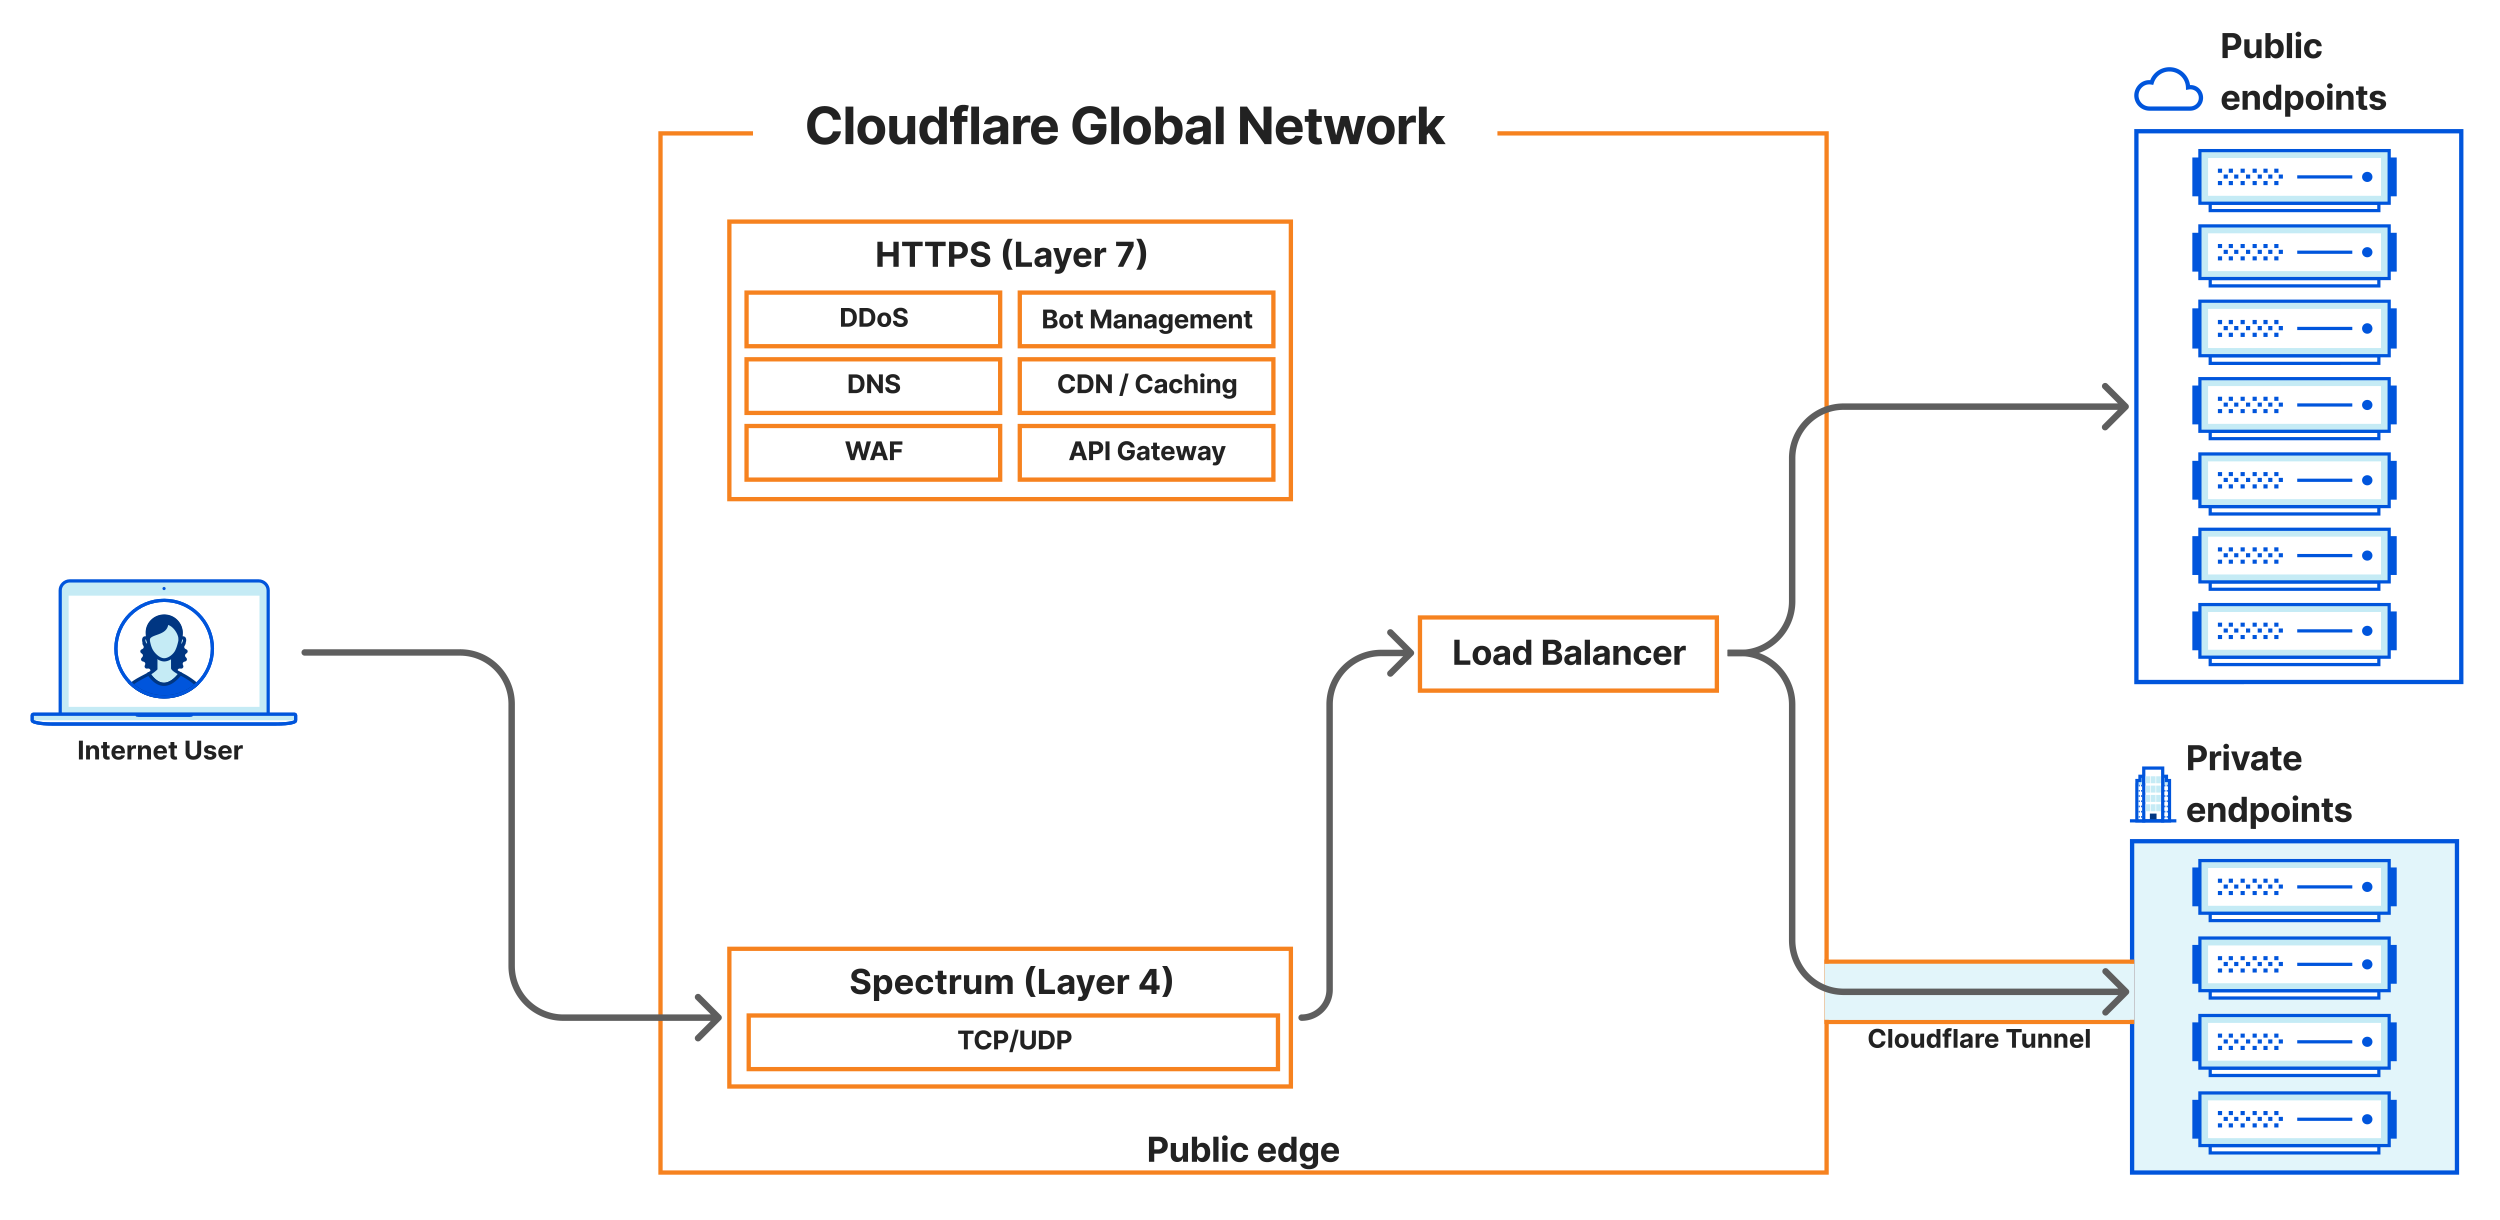 <svg xmlns="http://www.w3.org/2000/svg" width="1162" height="567" fill="none" viewBox="0 0 1162 567"><path fill="#fff" d="M0 0h1162v567H0z"/><path fill="#fff" stroke="#f6821f" stroke-width="2" d="M307 62h542v483H307z"/><path fill="#fff" d="M350 48h346v28H350z"/><path fill="#222" d="M390.878 55.656h-3.733a3.6 3.6 0 0 0-.418-1.287q-.315-.57-.809-.971a3.6 3.6 0 0 0-1.142-.614 4.4 4.4 0 0 0-1.39-.213q-1.355 0-2.36.673-1.007.665-1.56 1.944-.554 1.269-.554 3.085 0 1.866.554 3.136.563 1.27 1.568 1.918t2.327.647a4.6 4.6 0 0 0 1.372-.196q.639-.195 1.134-.57a3.3 3.3 0 0 0 .818-.93q.332-.545.46-1.244l3.733.017a6.8 6.8 0 0 1-.725 2.318q-.57 1.108-1.542 1.986-.963.87-2.301 1.38-1.33.504-3.009.504-2.335 0-4.176-1.057-1.832-1.057-2.898-3.06-1.056-2.003-1.056-4.85 0-2.854 1.073-4.857 1.074-2.002 2.915-3.051 1.84-1.057 4.142-1.057 1.517 0 2.813.426a7.1 7.1 0 0 1 2.309 1.244 6.4 6.4 0 0 1 1.637 1.986q.64 1.176.818 2.693m5.753-6.11V67H393V49.545zm8.367 17.71q-1.986 0-3.435-.844a5.77 5.77 0 0 1-2.224-2.37q-.784-1.524-.784-3.536 0-2.029.784-3.546a5.7 5.7 0 0 1 2.224-2.37q1.449-.85 3.435-.851 1.986 0 3.426.852a5.7 5.7 0 0 1 2.233 2.37q.784 1.515.784 3.545 0 2.01-.784 3.537a5.76 5.76 0 0 1-2.233 2.369q-1.44.843-3.426.844m.017-2.813q.903 0 1.508-.511.606-.52.912-1.415.316-.896.316-2.037t-.316-2.037q-.306-.894-.912-1.415-.605-.52-1.508-.52-.912 0-1.534.52-.614.52-.929 1.415-.307.896-.307 2.037t.307 2.037q.315.895.929 1.415.622.51 1.534.511m16.726-3.017V53.91h3.63V67h-3.485v-2.378h-.137a3.87 3.87 0 0 1-1.474 1.85q-1.023.699-2.497.699-1.312 0-2.31-.597t-1.56-1.696q-.553-1.1-.562-2.634V53.91h3.631v7.688q.008 1.158.622 1.832.613.673 1.645.673.655 0 1.227-.298a2.34 2.34 0 0 0 .92-.903q.358-.597.35-1.475m10.902 5.787a4.94 4.94 0 0 1-2.701-.767q-1.202-.775-1.909-2.275-.699-1.51-.699-3.7 0-2.25.724-3.74.725-1.5 1.926-2.242 1.21-.75 2.651-.75 1.1 0 1.832.375.742.365 1.193.92.46.546.699 1.074h.111v-6.562h3.622V67h-3.579v-2.097h-.154a4.7 4.7 0 0 1-.724 1.083q-.46.528-1.202.878-.732.35-1.79.35m1.151-2.89q.877 0 1.483-.476.613-.486.937-1.355.333-.87.333-2.037 0-1.168-.324-2.029-.324-.86-.938-1.33-.613-.468-1.491-.468-.895 0-1.509.486-.613.485-.929 1.346-.315.861-.315 1.995 0 1.14.315 2.02.324.868.929 1.363.614.486 1.509.486m15.867-10.414v2.727h-8.079V53.91zM443.431 67V52.963q0-1.424.554-2.36a3.56 3.56 0 0 1 1.534-1.407q.972-.469 2.207-.469.836 0 1.526.128.7.128 1.04.23l-.648 2.727a5 5 0 0 0-.528-.127 3.3 3.3 0 0 0-.631-.06q-.8 0-1.117.375-.315.366-.315 1.031V67zm11.623-17.455V67h-3.631V49.545zm6.185 17.702q-1.252 0-2.233-.434a3.6 3.6 0 0 1-1.551-1.305q-.562-.868-.562-2.164 0-1.09.4-1.833a3.24 3.24 0 0 1 1.091-1.193q.69-.451 1.568-.682.886-.23 1.858-.324 1.142-.119 1.841-.221.699-.111 1.014-.324t.316-.63v-.052q0-.81-.512-1.253-.502-.443-1.432-.443-.98 0-1.559.435a2 2 0 0 0-.767 1.074l-3.358-.273a4.56 4.56 0 0 1 1.005-2.062q.75-.879 1.935-1.347 1.193-.477 2.762-.477a8.4 8.4 0 0 1 2.088.255q1.005.256 1.781.793.784.537 1.236 1.38.451.836.451 2.003V67h-3.443v-1.815h-.102q-.316.614-.844 1.082a3.9 3.9 0 0 1-1.27.725q-.741.255-1.713.255m1.04-2.505q.801 0 1.415-.316.613-.324.963-.87a2.24 2.24 0 0 0 .349-1.235v-1.39q-.17.112-.469.205-.289.086-.656.162a32 32 0 0 1-.733.128l-.665.094a4.5 4.5 0 0 0-1.116.298 1.8 1.8 0 0 0-.741.554q-.265.34-.265.852 0 .743.537 1.134.546.383 1.381.383M470.972 67V53.91h3.52v2.283h.136q.359-1.218 1.202-1.84.844-.631 1.943-.631.273 0 .588.034.316.034.554.093v3.222a5 5 0 0 0-.707-.136 6 6 0 0 0-.827-.06q-.8 0-1.432.35a2.6 2.6 0 0 0-.988.954q-.358.614-.358 1.415V67zm14.721.256q-2.02 0-3.477-.819a5.6 5.6 0 0 1-2.233-2.335q-.784-1.516-.784-3.588 0-2.02.784-3.545a5.8 5.8 0 0 1 2.207-2.378q1.432-.852 3.358-.852 1.296 0 2.412.417 1.125.41 1.96 1.236.844.826 1.313 2.08.468 1.244.468 2.914v.997h-11.054v-2.25h7.637q0-.783-.341-1.389a2.44 2.44 0 0 0-.946-.946q-.597-.35-1.389-.35-.827 0-1.466.384-.631.375-.989 1.015-.358.63-.366 1.406v2.139q0 .972.358 1.679.366.708 1.031 1.09.665.385 1.577.385a3.4 3.4 0 0 0 1.108-.171q.503-.17.86-.511a2.2 2.2 0 0 0 .546-.836l3.358.222a4.6 4.6 0 0 1-1.049 2.114q-.783.894-2.028 1.397-1.236.495-2.855.495m24.662-12.068a3.8 3.8 0 0 0-.502-1.1 3.1 3.1 0 0 0-.793-.818 3.4 3.4 0 0 0-1.057-.52 4.5 4.5 0 0 0-1.304-.179q-1.338 0-2.352.665-1.005.664-1.568 1.935-.563 1.26-.563 3.085t.554 3.102q.555 1.278 1.568 1.952 1.015.664 2.395.664 1.254 0 2.14-.443a3.2 3.2 0 0 0 1.363-1.27q.477-.818.477-1.934l.75.11h-4.5V57.66h7.304v2.199q0 2.3-.971 3.955a6.63 6.63 0 0 1-2.676 2.54q-1.705.886-3.904.886-2.455 0-4.312-1.083-1.858-1.09-2.898-3.094-1.03-2.01-1.031-4.772 0-2.122.613-3.784.623-1.67 1.739-2.83a7.5 7.5 0 0 1 2.6-1.764q1.482-.606 3.213-.605 1.482 0 2.761.434a7.4 7.4 0 0 1 2.267 1.21 6.6 6.6 0 0 1 1.628 1.867q.63 1.074.809 2.37zm9.791-5.643V67h-3.631V49.545zm8.367 17.71q-1.986 0-3.435-.843a5.8 5.8 0 0 1-2.224-2.37q-.784-1.524-.784-3.536 0-2.029.784-3.546a5.7 5.7 0 0 1 2.224-2.37q1.449-.85 3.435-.851 1.986 0 3.426.852a5.7 5.7 0 0 1 2.233 2.37q.784 1.515.784 3.545 0 2.01-.784 3.537a5.76 5.76 0 0 1-2.233 2.369q-1.44.843-3.426.844m.017-2.812q.903 0 1.509-.511.604-.52.912-1.415.315-.896.315-2.037t-.315-2.037q-.308-.894-.912-1.415-.606-.52-1.509-.52-.912 0-1.534.52-.614.52-.929 1.415-.306.896-.307 2.037 0 1.142.307 2.037.315.895.929 1.415.622.51 1.534.511M536.929 67V49.545h3.631v6.563h.111a4.8 4.8 0 0 1 .69-1.074q.46-.555 1.193-.92.742-.375 1.841-.375 1.432 0 2.642.75 1.21.741 1.935 2.241.724 1.491.724 3.742 0 2.19-.707 3.699-.699 1.5-1.909 2.275-1.202.767-2.693.767-1.057 0-1.799-.35a3.7 3.7 0 0 1-1.201-.877 4.5 4.5 0 0 1-.716-1.083h-.162V67zm3.554-6.545q0 1.167.324 2.037.324.868.938 1.355.614.477 1.491.477.886 0 1.5-.486.614-.495.929-1.364.324-.877.324-2.02 0-1.133-.315-1.994-.316-.861-.929-1.346-.614-.486-1.509-.486-.886 0-1.5.469-.605.468-.929 1.33-.324.86-.324 2.028m14.913 6.792q-1.253 0-2.233-.434a3.6 3.6 0 0 1-1.551-1.305q-.563-.868-.563-2.164 0-1.09.401-1.833a3.24 3.24 0 0 1 1.091-1.193q.69-.451 1.568-.682.886-.23 1.858-.324 1.142-.119 1.841-.221.699-.111 1.014-.324t.315-.63v-.052q0-.81-.511-1.253-.503-.443-1.432-.443-.98 0-1.56.435a2 2 0 0 0-.767 1.074l-3.358-.273a4.6 4.6 0 0 1 1.006-2.062q.75-.879 1.935-1.347 1.193-.477 2.761-.477a8.4 8.4 0 0 1 2.088.255q1.006.256 1.782.793.783.537 1.235 1.38.452.836.452 2.003V67h-3.443v-1.815h-.102q-.316.614-.844 1.082a3.9 3.9 0 0 1-1.27.725q-.741.255-1.713.255m1.04-2.505q.8 0 1.414-.316a2.5 2.5 0 0 0 .963-.87q.35-.545.35-1.235v-1.39a2 2 0 0 1-.469.205 9 9 0 0 1-.656.162q-.367.069-.733.128l-.665.094a4.5 4.5 0 0 0-1.116.298 1.8 1.8 0 0 0-.742.554q-.264.34-.264.852 0 .743.537 1.134.546.383 1.381.383m12.323-15.197V67h-3.63V49.545zm22.219 0V67h-3.187l-7.594-10.986h-.128V67h-3.69V49.545h3.238l7.534 10.978h.154V49.545zm8.491 17.71q-2.02 0-3.477-.817a5.6 5.6 0 0 1-2.233-2.336q-.784-1.516-.784-3.588 0-2.02.784-3.545a5.8 5.8 0 0 1 2.207-2.378q1.432-.852 3.358-.852 1.296 0 2.412.417 1.125.41 1.96 1.236.844.826 1.313 2.08.468 1.244.468 2.914v.997h-11.054v-2.25h7.637q0-.783-.341-1.389a2.44 2.44 0 0 0-.946-.946q-.597-.35-1.389-.35-.827 0-1.466.384-.631.375-.989 1.015-.359.63-.366 1.406v2.139q0 .972.358 1.679.366.708 1.031 1.09.665.385 1.577.385a3.4 3.4 0 0 0 1.107-.171q.504-.17.861-.511a2.2 2.2 0 0 0 .546-.836l3.358.222a4.6 4.6 0 0 1-1.049 2.114q-.783.894-2.028 1.397-1.236.495-2.855.495m14.885-13.346v2.727h-7.884V53.91zm-6.094-3.136h3.631v12.204q0 .504.153.784.153.273.426.384.282.11.648.11.255 0 .511-.042l.392-.077.571 2.702a10 10 0 0 1-.767.196 6 6 0 0 1-1.201.145q-1.312.052-2.301-.35a3.2 3.2 0 0 1-1.526-1.244q-.546-.843-.537-2.13zM618.845 67l-3.562-13.09h3.673l2.028 8.795h.12l2.113-8.796h3.605l2.148 8.744h.111l1.994-8.744h3.665L631.186 67h-3.844l-2.25-8.233h-.162L622.68 67zm22.963.256q-1.986 0-3.435-.844a5.8 5.8 0 0 1-2.225-2.37q-.784-1.524-.784-3.536 0-2.029.784-3.546a5.7 5.7 0 0 1 2.225-2.37q1.449-.85 3.435-.851 1.985 0 3.426.852a5.7 5.7 0 0 1 2.233 2.37q.784 1.515.784 3.545 0 2.01-.784 3.537a5.76 5.76 0 0 1-2.233 2.369q-1.442.843-3.426.844m.017-2.813q.903 0 1.508-.511.605-.52.912-1.415.315-.896.315-2.037t-.315-2.037q-.307-.894-.912-1.415-.605-.52-1.508-.52-.912 0-1.535.52-.613.52-.928 1.415-.307.896-.307 2.037t.307 2.037q.315.895.928 1.415.623.51 1.535.511M650.156 67V53.91h3.519v2.283h.137q.358-1.218 1.201-1.84a3.16 3.16 0 0 1 1.944-.631q.272 0 .588.034t.554.093v3.222a5 5 0 0 0-.708-.136 6 6 0 0 0-.826-.06q-.801 0-1.432.35a2.57 2.57 0 0 0-.989.954q-.358.614-.358 1.415V67zm12.654-3.767.008-4.355h.529l4.193-4.969h4.167l-5.633 6.58h-.861zM659.52 67V49.545h3.631V67zm8.182 0-3.853-5.702 2.421-2.565L671.955 67zm208.696 414.328h-1.866a1.8 1.8 0 0 0-.209-.643 1.6 1.6 0 0 0-.405-.486 1.8 1.8 0 0 0-.571-.307 2.2 2.2 0 0 0-.694-.106q-.678 0-1.181.336-.503.333-.78.972-.276.635-.277 1.542 0 .934.277 1.569.282.634.784.958.503.324 1.164.324.37 0 .686-.098a1.8 1.8 0 0 0 .567-.285 1.7 1.7 0 0 0 .409-.465q.165-.273.23-.622l1.866.009q-.072.6-.362 1.159-.285.554-.771.993a3.7 3.7 0 0 1-1.151.69 4.2 4.2 0 0 1-1.504.251q-1.169 0-2.088-.528-.916-.528-1.449-1.53-.528-1.002-.528-2.425 0-1.427.536-2.429.537-1.001 1.458-1.525.92-.528 2.071-.529.759 0 1.406.213.652.214 1.155.623.503.404.818.993.32.587.409 1.346m3.105-3.055V487h-1.816v-8.727zm4.411 8.855q-.993 0-1.717-.422a2.9 2.9 0 0 1-1.112-1.185q-.393-.762-.392-1.768 0-1.014.392-1.773a2.86 2.86 0 0 1 1.112-1.185q.724-.426 1.717-.426t1.713.426q.724.423 1.117 1.185.392.759.392 1.773 0 1.006-.392 1.768a2.9 2.9 0 0 1-1.117 1.185q-.72.422-1.713.422m.009-1.406q.451 0 .754-.256a1.6 1.6 0 0 0 .456-.707q.158-.448.158-1.019t-.158-1.018a1.6 1.6 0 0 0-.456-.708 1.12 1.12 0 0 0-.754-.26q-.456 0-.767.26-.308.26-.465.708a3.1 3.1 0 0 0-.153 1.018q0 .571.153 1.019.158.447.465.707.31.255.767.256m8.591-1.509v-3.758h1.815V487h-1.743v-1.189h-.068a1.94 1.94 0 0 1-.737.925q-.511.35-1.249.349-.656 0-1.155-.298a2.06 2.06 0 0 1-.78-.848q-.276-.55-.281-1.317v-4.167h1.816v3.843q.003.58.311.916.306.337.822.337.328 0 .614-.149.285-.153.46-.452.179-.298.175-.737m5.679 2.894q-.745 0-1.351-.384-.6-.388-.954-1.138-.35-.754-.35-1.849 0-1.125.362-1.871.363-.75.963-1.121.606-.375 1.326-.375.55 0 .916.188.37.183.597.46.23.273.349.537h.055v-3.281h1.811V487h-1.789v-1.048h-.077a2.3 2.3 0 0 1-.362.541 1.8 1.8 0 0 1-.601.439q-.367.175-.895.175m.575-1.445q.44 0 .742-.239.306-.242.469-.677.166-.435.166-1.019t-.162-1.014a1.46 1.46 0 0 0-.469-.665 1.2 1.2 0 0 0-.746-.234q-.447 0-.754.243a1.5 1.5 0 0 0-.464.673 2.9 2.9 0 0 0-.158.997q0 .572.158 1.01.16.435.464.682.307.243.754.243m8.162-5.207v1.363h-4.04v-1.363zM903.815 487v-7.018q0-.712.277-1.181.28-.469.767-.703a2.5 2.5 0 0 1 1.104-.234q.417 0 .762.064.35.063.52.115l-.324 1.363a3 3 0 0 0-.264-.064 1.6 1.6 0 0 0-.315-.03q-.4 0-.558.188-.159.183-.158.516V487zm6.039-8.727V487h-1.815v-8.727zm3.321 8.851q-.627 0-1.117-.218a1.8 1.8 0 0 1-.775-.652q-.281-.434-.281-1.082 0-.546.2-.916t.545-.597q.346-.225.784-.341.444-.115.929-.162.572-.06.921-.111.35-.054.507-.161a.36.36 0 0 0 .158-.316v-.025q0-.405-.256-.627-.251-.221-.716-.221-.49 0-.78.217a1 1 0 0 0-.383.537l-1.679-.137q.128-.596.503-1.031.375-.438.967-.673.597-.239 1.381-.239.545 0 1.044.128.503.127.89.396.393.269.618.691.226.417.226 1.001V487h-1.722v-.908h-.051a1.8 1.8 0 0 1-.422.542 2 2 0 0 1-.635.362 2.6 2.6 0 0 1-.856.128m.52-1.253q.4 0 .707-.158.307-.162.482-.435a1.1 1.1 0 0 0 .174-.617v-.695a1 1 0 0 1-.234.102 4 4 0 0 1-.328.081q-.183.034-.367.064l-.332.047a2.2 2.2 0 0 0-.558.149.9.9 0 0 0-.371.277.68.68 0 0 0-.132.426q0 .37.268.567.273.192.691.192m4.574 1.129v-6.545h1.76v1.142h.068q.18-.61.601-.921.422-.315.972-.315a2.6 2.6 0 0 1 .571.064v1.611a3 3 0 0 0-.767-.098q-.4 0-.716.174a1.3 1.3 0 0 0-.494.477q-.18.308-.179.708V487zm7.589.128q-1.01 0-1.739-.409a2.8 2.8 0 0 1-1.116-1.168q-.392-.759-.392-1.794 0-1.01.392-1.773a2.9 2.9 0 0 1 1.103-1.189q.716-.426 1.679-.426.648 0 1.206.209.563.204.98.618.422.413.657 1.04.234.622.234 1.457v.499h-5.527v-1.125h3.818q0-.393-.17-.695a1.23 1.23 0 0 0-.473-.473 1.36 1.36 0 0 0-.695-.175q-.413 0-.733.192-.315.188-.494.507a1.43 1.43 0 0 0-.183.703v1.07q0 .486.179.84.183.353.515.545.333.192.789.192.302 0 .554-.085.251-.086.43-.256t.273-.418l1.679.111q-.128.605-.524 1.057-.393.447-1.015.699-.617.246-1.427.247m6.668-7.334v-1.521h7.167v1.521h-2.672V487h-1.823v-7.206zm11.62 4.419v-3.758h1.816V487h-1.743v-1.189h-.068a1.94 1.94 0 0 1-.737.925q-.512.35-1.249.349-.656 0-1.155-.298a2.06 2.06 0 0 1-.78-.848q-.276-.55-.281-1.317v-4.167h1.815v3.843q.005.58.311.916.307.337.823.337.328 0 .614-.149.285-.153.46-.452.179-.298.174-.737m5.083-.997V487h-1.815v-6.545h1.73v1.154h.077q.217-.57.728-.903.512-.337 1.24-.337.682 0 1.189.299.507.298.789.852.28.55.281 1.312V487h-1.815v-3.844q.003-.6-.307-.937-.312-.341-.857-.341-.366 0-.647.158-.278.157-.435.46a1.6 1.6 0 0 0-.158.72m7.465 0V487h-1.815v-6.545h1.73v1.154h.077q.216-.57.728-.903.512-.337 1.24-.337.682 0 1.189.299.507.298.789.852.28.55.281 1.312V487h-1.816v-3.844q.005-.6-.306-.937-.312-.341-.857-.341-.366 0-.648.158a1.1 1.1 0 0 0-.434.46 1.6 1.6 0 0 0-.158.72m8.633 3.912q-1.01 0-1.739-.409a2.8 2.8 0 0 1-1.117-1.168q-.392-.759-.392-1.794 0-1.01.392-1.773.393-.762 1.104-1.189.716-.426 1.679-.426.648 0 1.206.209.563.204.98.618.422.413.656 1.04.235.622.235 1.457v.499h-5.527v-1.125h3.818q0-.393-.17-.695a1.23 1.23 0 0 0-.473-.473 1.36 1.36 0 0 0-.695-.175q-.414 0-.733.192-.315.188-.494.507a1.43 1.43 0 0 0-.184.703v1.07q0 .486.179.84.184.353.516.545t.788.192q.303 0 .554-.085t.431-.256a1.1 1.1 0 0 0 .272-.418l1.679.111q-.128.605-.524 1.057a2.6 2.6 0 0 1-1.014.699q-.618.246-1.427.247m6.004-8.855V487h-1.816v-8.727z"/><path fill="#c5ebf5" fill-rule="evenodd" stroke="#0055dc" stroke-miterlimit="10" stroke-width="1.5" d="M120.242 270H32.397c-2.327 0-4.41 1.96-4.41 4.411v57.705h96.665v-57.705c0-2.451-2.083-4.411-4.41-4.411Z" clip-rule="evenodd"/><path fill="#0055dc" d="M76.258 274.288a.735.735 0 1 0 0-1.47.735.735 0 0 0 0 1.47"/><path fill="#fff" d="M128.45 336.526H24.066c-5.39 0-9.066-.857-9.066-1.592v-2.451c0-.245.245-.49.49-.49h121.414c.245 0 .49.245.49.49v2.451c.122.735-2.696 1.592-8.944 1.592"/><path stroke="#0055dc" stroke-miterlimit="10" stroke-width="1.5" d="M128.45 336.526H24.066c-5.39 0-9.066-.857-9.066-1.592v-2.451c0-.245.245-.49.49-.49h121.414c.245 0 .49.245.49.49v2.451c.122.735-2.696 1.592-8.944 1.592Z" clip-rule="evenodd"/><path fill="#c5ebf5" d="M137.516 332.483c0-.245-.245-.49-.49-.49H15.612c-.245 0-.49.245-.49.49v2.328h122.516v-2.328z"/><path stroke="#0055dc" stroke-miterlimit="10" stroke-width="1.5" d="M128.45 336.526H24.066c-5.39 0-9.066-.857-9.066-1.592v-2.451c0-.245.245-.49.49-.49h121.414c.245 0 .49.245.49.49v2.451c.122.735-2.696 1.592-8.944 1.592Z"/><path fill="#fff" d="M120.609 276.861H31.907v51.702h88.702z"/><path fill="#0055dc" fill-rule="evenodd" d="M89.612 332.238v.49c0 .368-.735.49-1.347.49H64.374c-.612 0-1.348-.122-1.348-.49v-.49" clip-rule="evenodd"/><path fill="#fff" stroke="#0055dc" stroke-miterlimit="10" stroke-width="1.5" d="M76.302 323.906c12.388 0 22.43-10.043 22.43-22.431s-10.042-22.43-22.43-22.43-22.43 10.042-22.43 22.43 10.042 22.431 22.43 22.431Z"/><path fill="#003682" d="M75.385 293.061a1 1 0 0 1 1.674 0l.317.486a1 1 0 0 0 1.42.265l.47-.336a1 1 0 0 1 1.56.603l.123.575a1 1 0 0 0 1.226.759l.562-.144a1 1 0 0 1 1.236 1.125l-.093.588a1 1 0 0 0 .868 1.15l.583.07a1 1 0 0 1 .745 1.494l-.3.519a1 1 0 0 0 .393 1.384l.525.28a1 1 0 0 1 .154 1.662l-.466.374a1 1 0 0 0-.133 1.432l.39.455a1 1 0 0 1-.457 1.605l-.564.178a1 1 0 0 0-.641 1.288l.2.564a1 1 0 0 1-1.008 1.333l-.582-.039a1 1 0 0 0-1.065.971l-.016.592a1 1 0 0 1-1.423.879l-.523-.244a1 1 0 0 0-1.346.521l-.225.539a1 1 0 0 1-1.645.307l-.4-.417a1 1 0 0 0-1.444 0l-.4.417a1 1 0 0 1-1.645-.307l-.225-.539a1 1 0 0 0-1.346-.521l-.524.244a1 1 0 0 1-1.422-.879l-.016-.592a1 1 0 0 0-1.065-.971l-.582.039a1 1 0 0 1-1.008-1.333l.2-.564a1 1 0 0 0-.642-1.288l-.564-.178a1 1 0 0 1-.457-1.605l.39-.455a1 1 0 0 0-.132-1.432l-.466-.374a1 1 0 0 1 .154-1.662l.524-.28a1 1 0 0 0 .394-1.384l-.3-.519a1 1 0 0 1 .745-1.494l.583-.07a1 1 0 0 0 .868-1.15l-.093-.588a1 1 0 0 1 1.236-1.125l.562.144a1 1 0 0 0 1.226-.759l.123-.575a1 1 0 0 1 1.56-.603l.47.336a1 1 0 0 0 1.42-.265z"/><path fill="#c5ebf5" stroke="#003682" stroke-miterlimit="10" stroke-width="1.5" d="M69.225 313.16a15.8 15.8 0 0 0 3.22-2.343v-5.92l7.798.092v5.568c.356.692 1.7 1.542 3.494 2.549 0 0-3.337 4.977-7.528 4.977-4.192 0-6.984-4.923-6.984-4.923Z"/><path fill="#0055dc" stroke="#003682" stroke-miterlimit="10" stroke-width="1.5" d="M76.303 323.906a22.35 22.35 0 0 0 15.06-5.808 35 35 0 0 0-7.583-4.953s-3.38 4.938-7.57 4.938c-4.192 0-7.007-4.875-7.007-4.875-2.573 1.451-5.729 2.816-8.094 4.763a22.35 22.35 0 0 0 15.194 5.935Z"/><path fill="#c5ebf5" stroke="#003682" stroke-miterlimit="10" stroke-width="1.5" d="M83.74 297.414a1.23 1.23 0 0 1 .615-.787 1.24 1.24 0 0 1 .996-.076c.975.294.427 3.834-2.298 3.708a26 26 0 0 0 .686-2.845Zm-14.877 0a1.27 1.27 0 0 0-.644-.796 1.3 1.3 0 0 0-1.022-.067c-.85.345-.426 3.834 2.3 3.709a23 23 0 0 1-.634-2.846Z"/><path fill="#c5ebf5" stroke="#003682" stroke-miterlimit="10" stroke-width="1.5" d="M84.092 294.164c0 2.022-.74 6.14-2.04 8.626-.965 1.846-3.452 3.901-5.712 3.901s-4.491-2.055-5.712-3.9c-1.548-2.34-2.04-6.605-2.04-8.627a7.753 7.753 0 0 1 15.504 0Z"/><path fill="#003682" stroke="#003682" stroke-linejoin="round" stroke-width="1.5" d="M83.693 296.71c-.363-3.081-3.351-7.182-6.688-7.182l-.551-2.554 1.033 2.583c0 5.583-8.279 4.092-8.624 7.781l-.133-.132a22.4 22.4 0 0 1-.274-3.25c0-4.282 3.603-7.62 7.885-7.62a7.87 7.87 0 0 1 7.885 7.753 16 16 0 0 1-.436 3.157z"/><path stroke="#0055dc" stroke-miterlimit="10" stroke-width="1.5" d="M76.302 323.906c12.388 0 22.43-10.043 22.43-22.431s-10.042-22.43-22.43-22.43-22.43 10.042-22.43 22.43 10.042 22.431 22.43 22.431Z"/><path fill="#222" d="M38.526 344.273V353H36.68v-8.727zm3.299 4.943V353H40.01v-6.545h1.73v1.154h.076a1.83 1.83 0 0 1 .73-.903q.51-.337 1.24-.337.681 0 1.188.299.507.298.788.852.282.55.282 1.312V353h-1.816v-3.844q.004-.6-.306-.937-.312-.341-.857-.341-.366 0-.648.158-.277.157-.434.46a1.6 1.6 0 0 0-.158.72m9.131-2.761v1.363h-3.942v-1.363zm-3.047-1.569h1.815v6.103a.8.8 0 0 0 .077.392.42.42 0 0 0 .213.191.9.9 0 0 0 .324.056q.127 0 .256-.021l.196-.039.285 1.351q-.136.042-.383.098-.247.06-.601.072-.657.026-1.15-.174a1.6 1.6 0 0 1-.763-.622q-.273-.423-.269-1.066zm7.142 8.242q-1.01 0-1.739-.409a2.8 2.8 0 0 1-1.116-1.168q-.392-.759-.392-1.794 0-1.01.392-1.773t1.104-1.189q.716-.426 1.679-.426.647 0 1.206.209.562.204.98.618.422.413.656 1.04.234.622.234 1.457v.499h-5.527v-1.125h3.819a1.4 1.4 0 0 0-.17-.695 1.2 1.2 0 0 0-.474-.473 1.35 1.35 0 0 0-.695-.175q-.413 0-.732.192-.315.188-.495.507-.18.316-.183.703v1.07q0 .486.179.84.183.353.516.545.332.192.788.192.302 0 .554-.085a1.11 1.11 0 0 0 .703-.674l1.679.111q-.128.605-.524 1.057a2.64 2.64 0 0 1-1.014.699q-.618.246-1.428.247m4.19-.128v-6.545H61v1.142h.068q.18-.61.601-.921a1.58 1.58 0 0 1 .972-.315 2.6 2.6 0 0 1 .57.064v1.611a3.2 3.2 0 0 0-.767-.098q-.4 0-.715.174a1.3 1.3 0 0 0-.495.477q-.179.308-.179.708V353zm6.725-3.784V353H64.15v-6.545h1.73v1.154h.077a1.83 1.83 0 0 1 .729-.903q.51-.337 1.24-.337.68 0 1.189.299.506.298.788.852.282.55.281 1.312V353H68.37v-3.844q.004-.6-.307-.937-.311-.341-.856-.341-.367 0-.648.158-.278.157-.435.46a1.6 1.6 0 0 0-.157.72m8.632 3.912q-1.01 0-1.739-.409a2.8 2.8 0 0 1-1.116-1.168q-.392-.759-.392-1.794 0-1.01.392-1.773t1.104-1.189q.716-.426 1.679-.426.647 0 1.206.209.561.204.98.618.421.413.656 1.04.234.622.234 1.457v.499h-5.527v-1.125h3.819q0-.393-.171-.695a1.2 1.2 0 0 0-.473-.473 1.35 1.35 0 0 0-.695-.175q-.413 0-.733.192-.315.188-.494.507-.18.316-.183.703v1.07q0 .486.179.84.183.353.516.545.332.192.788.192.302 0 .554-.085.25-.086.43-.256t.273-.418l1.679.111q-.128.605-.524 1.057a2.64 2.64 0 0 1-1.014.699q-.618.246-1.428.247m7.67-6.673v1.363h-3.941v-1.363zm-3.046-1.569h1.815v6.103a.8.8 0 0 0 .077.392.42.42 0 0 0 .213.191.9.9 0 0 0 .324.056q.127 0 .255-.021l.196-.039.286 1.351q-.136.042-.384.098-.248.06-.6.072-.657.026-1.151-.174a1.6 1.6 0 0 1-.763-.622q-.273-.423-.268-1.066zm12.431-.613h1.845v5.667q0 .955-.456 1.671a3.05 3.05 0 0 1-1.265 1.116q-.814.396-1.897.397-1.087 0-1.9-.397a3.05 3.05 0 0 1-1.266-1.116q-.452-.716-.452-1.671v-5.667h1.846v5.51q0 .498.217.886.222.389.622.609.4.222.933.222.538 0 .934-.222.4-.22.618-.609.22-.387.221-.886zm8.775 4.048-1.662.102a.86.86 0 0 0-.183-.383 1 1 0 0 0-.37-.277 1.3 1.3 0 0 0-.542-.107q-.421 0-.712.179-.29.175-.29.469 0 .234.188.396t.644.26l1.184.239q.955.196 1.424.631.468.434.468 1.142 0 .643-.379 1.129-.375.486-1.031.758-.652.269-1.504.269-1.3 0-2.071-.541a2.1 2.1 0 0 1-.9-1.483l1.786-.094a.92.92 0 0 0 .392.605q.31.205.797.205.477 0 .767-.184.294-.187.298-.481a.5.5 0 0 0-.209-.405q-.204-.162-.63-.247l-1.134-.226q-.959-.191-1.427-.665-.465-.472-.465-1.206 0-.63.341-1.086.346-.456.967-.704.627-.246 1.466-.247 1.24 0 1.952.524.716.525.835 1.428m4.275 4.807q-1.01 0-1.738-.409a2.8 2.8 0 0 1-1.117-1.168q-.392-.759-.392-1.794 0-1.01.392-1.773.393-.762 1.104-1.189.716-.426 1.679-.426.648 0 1.206.209.563.204.98.618.422.413.656 1.04.235.622.235 1.457v.499h-5.527v-1.125H106q0-.393-.171-.695a1.2 1.2 0 0 0-.473-.473 1.35 1.35 0 0 0-.694-.175q-.414 0-.733.192-.315.188-.494.507a1.43 1.43 0 0 0-.184.703v1.07q0 .486.179.84.183.353.516.545.332.192.788.192.303 0 .554-.085t.431-.256a1.1 1.1 0 0 0 .272-.418l1.679.111q-.128.605-.524 1.057a2.6 2.6 0 0 1-1.014.699q-.618.246-1.428.247m4.189-.128v-6.545h1.76v1.142h.069q.178-.61.6-.921.422-.315.972-.315a2.6 2.6 0 0 1 .571.064v1.611a3 3 0 0 0-.767-.098q-.4 0-.716.174a1.3 1.3 0 0 0-.494.477q-.18.308-.179.708V353z"/><path fill="#0055dc" d="M1018.03 51.468h-18.921a7.124 7.124 0 0 1-7.109-7.11 7.3 7.3 0 0 1 2.6-5.514 6.8 6.8 0 0 1 4.846-1.595 9.64 9.64 0 0 1 10.124-5.94 9.63 9.63 0 0 1 8.36 8.234 5.8 5.8 0 0 1 4 1.361 6 6 0 0 1 1.88 3.05 6 6 0 0 1-.18 3.577 6.07 6.07 0 0 1-2.19 2.84 6.03 6.03 0 0 1-3.41 1.096zm-19.033-12.234a4.77 4.77 0 0 0-3.111 1.14A5.28 5.28 0 0 0 994 44.36a5.115 5.115 0 0 0 5.095 5.11h18.935a4 4 0 0 0 2.81-1.165 4 4 0 0 0 1.16-2.807c.01-.58-.11-1.153-.35-1.683a4 4 0 0 0-1.01-1.387 4.14 4.14 0 0 0-3.46-.809l-1.13.182-.03-1.141a7.6 7.6 0 0 0-1.96-4.89 7.63 7.63 0 0 0-9.79-1.331 7.6 7.6 0 0 0-3.19 4.19l-.26.844-.87-.154a5.5 5.5 0 0 0-.953-.084"/><path fill="#222" d="M1033.01 27V15.364h4.59c.88 0 1.64.168 2.26.505.62.334 1.09.798 1.42 1.392.33.591.49 1.273.49 2.046s-.16 1.454-.5 2.045a3.4 3.4 0 0 1-1.45 1.381c-.62.33-1.39.494-2.28.494h-2.93v-1.971h2.53q.72 0 1.17-.245c.31-.166.54-.395.7-.687.15-.296.23-.635.23-1.017 0-.386-.08-.724-.23-1.011a1.6 1.6 0 0 0-.7-.677c-.31-.163-.7-.244-1.18-.244h-1.66V27zm15.74-3.716v-5.011h2.42V27h-2.33v-1.585h-.09c-.2.511-.52.922-.98 1.233-.46.31-1.01.466-1.67.466-.58 0-1.09-.133-1.54-.398a2.76 2.76 0 0 1-1.04-1.13c-.24-.49-.37-1.075-.37-1.756v-5.557h2.42v5.125c0 .515.14.922.41 1.221.28.3.64.45 1.1.45.29 0 .57-.067.82-.2.25-.136.46-.337.61-.602q.24-.398.24-.983m4.22 3.716V15.364h2.42v4.375h.08c.1-.235.26-.474.46-.716.2-.247.47-.451.79-.614q.495-.25 1.23-.25c.64 0 1.22.167 1.76.5q.81.495 1.29 1.494.48.995.48 2.495c0 .973-.15 1.795-.47 2.466-.31.666-.73 1.172-1.27 1.517-.54.34-1.13.511-1.8.511q-.705 0-1.2-.233a2.6 2.6 0 0 1-.8-.585 3.2 3.2 0 0 1-.47-.722h-.11V27zm2.37-4.364c0 .52.07.972.22 1.358a2 2 0 0 0 .62.904c.27.212.61.318 1 .318s.72-.108 1-.324c.27-.22.48-.523.62-.909q.21-.586.21-1.347 0-.755-.21-1.33a2 2 0 0 0-.62-.897c-.27-.216-.61-.324-1-.324-.4 0-.73.104-1 .313-.27.208-.48.503-.62.886-.15.383-.22.833-.22 1.352m10-7.272V27h-2.42V15.364zM1067.11 27v-8.727h2.42V27zm1.21-9.852c-.36 0-.67-.12-.92-.358a1.15 1.15 0 0 1-.39-.87q0-.5.39-.857c.25-.243.56-.364.92-.364s.67.121.92.364q.39.357.39.857 0 .506-.39.87a1.3 1.3 0 0 1-.92.358m6.91 10.023c-.89 0-1.66-.19-2.3-.569a3.8 3.8 0 0 1-1.48-1.59q-.51-1.018-.51-2.341 0-1.342.51-2.353c.35-.678.85-1.206 1.49-1.585q.96-.574 2.28-.574c.76 0 1.43.138 2 .415a3.34 3.34 0 0 1 1.36 1.165c.33.5.52 1.087.55 1.761h-2.28c-.07-.436-.24-.786-.52-1.051-.27-.27-.63-.404-1.07-.404-.37 0-.7.103-.98.307-.28.201-.49.495-.65.881s-.23.854-.23 1.403c0 .557.07 1.03.22 1.42q.24.586.66.893c.28.204.61.307.98.307a1.54 1.54 0 0 0 1.3-.665c.14-.22.24-.483.29-.79h2.28c-.04.667-.22 1.254-.55 1.762-.32.503-.76.897-1.33 1.181s-1.24.427-2.02.427m-38.29 24c-.89 0-1.67-.182-2.32-.546a3.7 3.7 0 0 1-1.48-1.557c-.35-.674-.53-1.471-.53-2.392 0-.898.18-1.686.53-2.364.34-.677.84-1.206 1.47-1.585.63-.378 1.38-.568 2.24-.568.57 0 1.11.093 1.6.279.5.181.94.456 1.31.823.38.368.67.83.88 1.387.2.553.31 1.2.31 1.943v.665h-7.37v-1.5h5.09c0-.349-.08-.657-.23-.926a1.6 1.6 0 0 0-.63-.631 1.77 1.77 0 0 0-.92-.233c-.37 0-.7.085-.98.256q-.42.25-.66.676-.24.42-.24.937v1.426c0 .432.08.805.23 1.12q.255.47.69.727.45.255 1.05.256c.27 0 .52-.038.74-.114.23-.076.42-.19.58-.34.15-.152.28-.338.36-.558l2.24.148a3.14 3.14 0 0 1-.7 1.41q-.525.595-1.35.93c-.55.22-1.19.33-1.91.33m7.83-5.216V51h-2.42v-8.727h2.31v1.54h.1c.19-.508.52-.91.97-1.205.46-.3 1.01-.449 1.66-.449.6 0 1.13.133 1.58.398q.675.398 1.05 1.136c.25.489.38 1.072.38 1.75V51h-2.42v-5.125c0-.534-.14-.95-.41-1.25q-.42-.455-1.14-.455-.495 0-.87.21c-.24.14-.44.345-.58.614q-.195.399-.21.96m10.58 5.187c-.67 0-1.27-.17-1.81-.511-.53-.345-.95-.85-1.27-1.517-.31-.67-.46-1.493-.46-2.466q0-1.5.48-2.495c.32-.666.75-1.164 1.28-1.494q.81-.5 1.77-.5c.49 0 .9.083 1.22.25.33.163.6.367.8.614.2.242.36.48.46.716h.08v-4.375h2.41V51h-2.39v-1.398h-.1q-.165.364-.48.722c-.2.235-.47.43-.8.585s-.72.233-1.19.233m.76-1.926q.585 0 .99-.318.405-.324.63-.904c.14-.386.22-.839.22-1.358s-.07-.97-.22-1.352c-.14-.383-.35-.678-.62-.886a1.62 1.62 0 0 0-1-.313c-.4 0-.73.108-1 .324-.28.216-.48.515-.62.898q-.21.573-.21 1.33 0 .76.21 1.346c.14.386.35.69.62.909.27.216.6.324 1 .324m6.02 5.057v-12h2.38v1.466h.11c.11-.235.26-.474.46-.716.2-.247.47-.451.8-.614.32-.167.73-.25 1.22-.25.64 0 1.23.167 1.76.5q.81.495 1.29 1.494c.33.663.49 1.495.49 2.495 0 .973-.16 1.795-.47 2.466-.32.666-.74 1.172-1.28 1.517-.53.34-1.13.511-1.79.511q-.705 0-1.2-.233a2.4 2.4 0 0 1-.8-.585q-.315-.359-.48-.722h-.07v4.67zm2.36-7.637c0 .52.08.972.22 1.358q.21.58.63.904.405.318.99.318c.39 0 .73-.108 1-.324.27-.22.48-.523.62-.909.14-.39.22-.84.22-1.347 0-.503-.07-.947-.22-1.33-.14-.382-.34-.681-.61-.897-.28-.216-.61-.324-1.01-.324-.39 0-.73.104-1 .313-.27.208-.48.503-.62.886s-.22.833-.22 1.352m11.53 4.534c-.88 0-1.65-.187-2.29-.562a3.9 3.9 0 0 1-1.49-1.58c-.34-.678-.52-1.464-.52-2.358 0-.901.18-1.689.52-2.363a3.83 3.83 0 0 1 1.49-1.58c.64-.378 1.41-.568 2.29-.568q1.32 0 2.28.568a3.77 3.77 0 0 1 1.49 1.58c.35.674.52 1.462.52 2.363 0 .894-.17 1.68-.52 2.358a3.8 3.8 0 0 1-1.49 1.58q-.96.563-2.28.563m.01-1.875c.4 0 .74-.113 1-.34.27-.231.48-.546.61-.944q.21-.596.21-1.358 0-.76-.21-1.358a2.06 2.06 0 0 0-.61-.943c-.26-.23-.6-.346-1-.346q-.615 0-1.02.346c-.28.231-.48.546-.62.944q-.21.596-.21 1.357t.21 1.358c.14.398.34.712.62.944q.405.34 1.02.34m5.68 1.705v-8.727h2.42V51zm1.22-9.852q-.54 0-.93-.358a1.174 1.174 0 0 1 0-1.727q.39-.364.93-.364c.36 0 .66.121.92.364a1.174 1.174 0 0 1 0 1.727c-.26.238-.56.358-.92.358m5.38 4.807V51h-2.42v-8.727h2.31v1.54h.1c.2-.508.52-.91.97-1.205.46-.3 1.01-.449 1.66-.449.6 0 1.13.133 1.58.398q.675.398 1.05 1.136c.25.489.38 1.072.38 1.75V51h-2.42v-5.125c0-.534-.13-.95-.41-1.25q-.42-.455-1.14-.455-.495 0-.87.21c-.24.14-.43.345-.58.614q-.195.399-.21.96m12-3.682v1.818h-5.25v-1.818zm-4.06-2.091h2.42v8.136c0 .224.04.398.1.523.07.121.17.206.29.256.12.049.27.073.43.073.11 0 .23-.009.34-.028.11-.023.2-.04.26-.051l.38 1.801q-.18.057-.51.13a4 4 0 0 1-.8.097q-.87.034-1.53-.233a2.1 2.1 0 0 1-1.02-.83q-.36-.561-.36-1.42zm12.62 4.58-2.22.136q-.06-.284-.24-.512a1.3 1.3 0 0 0-.5-.369 1.7 1.7 0 0 0-.72-.142c-.37 0-.69.08-.95.239q-.39.232-.39.625c0 .208.09.384.25.528.17.144.46.26.86.347l1.58.318c.85.174 1.48.454 1.9.84q.63.58.63 1.523 0 .858-.51 1.506-.495.649-1.38 1.011c-.58.24-1.24.358-2 .358q-1.74 0-2.76-.721a2.83 2.83 0 0 1-1.2-1.977l2.38-.125c.07.352.25.62.52.806.28.182.63.273 1.06.273s.77-.081 1.03-.244q.39-.25.39-.642 0-.33-.27-.54-.285-.216-.84-.33l-1.52-.3c-.85-.171-1.48-.467-1.9-.887-.41-.42-.62-.956-.62-1.608 0-.56.15-1.044.46-1.449q.45-.608 1.29-.937.825-.33 1.95-.33c1.1 0 1.97.233 2.6.699.64.466 1.01 1.1 1.12 1.903M534.032 540v-11.636h4.591q1.323 0 2.256.505a3.43 3.43 0 0 1 1.42 1.392q.495.887.494 2.046 0 1.159-.5 2.045a3.45 3.45 0 0 1-1.449 1.381q-.942.494-2.284.494h-2.926v-1.971h2.529q.71 0 1.17-.245.467-.249.693-.687.233-.444.233-1.017 0-.58-.233-1.012a1.55 1.55 0 0 0-.693-.676q-.465-.244-1.182-.244h-1.659V540zm15.735-3.716v-5.011h2.42V540h-2.324v-1.585h-.091a2.6 2.6 0 0 1-.983 1.233q-.681.465-1.665.466-.875 0-1.539-.398a2.73 2.73 0 0 1-1.04-1.131q-.369-.733-.375-1.755v-5.557h2.42v5.125q.006.772.415 1.221t1.097.449q.437 0 .818-.199.38-.204.614-.602.238-.398.233-.983m4.225 3.716v-11.636h2.421v4.375h.074q.159-.353.46-.716.308-.37.795-.614.495-.25 1.228-.25.954 0 1.761.5.807.495 1.29 1.494.483.995.483 2.495 0 1.46-.472 2.466-.466 1-1.272 1.517a3.27 3.27 0 0 1-1.796.511q-.705 0-1.199-.233a2.5 2.5 0 0 1-.801-.585 3 3 0 0 1-.477-.722h-.108V540zm2.37-4.364q0 .779.216 1.358t.625.904q.409.318.994.318.59 0 1-.324.41-.33.619-.909.216-.585.216-1.347 0-.755-.21-1.329t-.619-.898-1.006-.324q-.59 0-1 .313-.403.313-.619.886-.216.574-.216 1.352m10.001-7.272V540h-2.42v-11.636zM568.126 540v-8.727h2.421V540zm1.216-9.852q-.54 0-.926-.358a1.16 1.16 0 0 1-.381-.87q0-.5.381-.858.387-.363.926-.363.54 0 .921.363.386.359.386.858 0 .506-.386.87a1.3 1.3 0 0 1-.921.358m6.911 10.022q-1.341 0-2.307-.568a3.83 3.83 0 0 1-1.477-1.591q-.512-1.017-.512-2.341 0-1.34.517-2.352a3.85 3.85 0 0 1 1.483-1.585q.961-.574 2.284-.574 1.143 0 2 .415a3.34 3.34 0 0 1 1.358 1.165q.5.75.552 1.761h-2.285q-.096-.654-.511-1.051-.41-.404-1.074-.404-.562 0-.983.307-.414.302-.647.881-.233.58-.233 1.403 0 .836.227 1.421.233.585.653.892t.983.307q.415 0 .745-.171.335-.17.551-.494.221-.33.289-.79h2.285q-.057 1-.546 1.761a3.3 3.3 0 0 1-1.335 1.182q-.852.426-2.017.426m12.776 0q-1.347 0-2.318-.545a3.73 3.73 0 0 1-1.489-1.557q-.523-1.01-.523-2.392 0-1.346.523-2.364a3.86 3.86 0 0 1 1.471-1.585q.955-.568 2.239-.568.864 0 1.608.279.75.272 1.307.823.563.552.875 1.387.312.829.312 1.943v.665h-7.369v-1.5h5.091q0-.524-.227-.926a1.63 1.63 0 0 0-.631-.631 1.8 1.8 0 0 0-.926-.233q-.552 0-.977.256-.421.25-.659.676-.24.42-.245.937v1.426q0 .648.239 1.12.245.471.687.727.444.255 1.051.256.404 0 .739-.114.336-.114.574-.341t.364-.557l2.238.148a3.04 3.04 0 0 1-.699 1.409q-.522.596-1.352.932-.824.33-1.903.329m8.625-.028q-.994 0-1.801-.511-.801-.518-1.273-1.517-.466-1.007-.466-2.466 0-1.5.483-2.495.483-.999 1.284-1.494a3.3 3.3 0 0 1 1.767-.5q.733 0 1.222.25.494.245.795.614.307.363.466.716h.074v-4.375h2.415V540h-2.387v-1.398h-.102a3.1 3.1 0 0 1-.483.722q-.306.352-.801.585-.488.233-1.193.233m.767-1.926q.585 0 .989-.318.409-.324.625-.904.22-.58.221-1.358 0-.778-.216-1.352-.216-.573-.625-.886t-.994-.313q-.597 0-1.006.324t-.619.898-.21 1.329q0 .762.21 1.347.216.579.619.909.41.324 1.006.324m9.945 5.239q-1.177 0-2.017-.324-.835-.318-1.33-.87a2.66 2.66 0 0 1-.642-1.238l2.239-.301q.102.261.323.488.222.228.586.364.369.142.897.142.79 0 1.302-.386.517-.38.517-1.279v-1.596h-.103a2.3 2.3 0 0 1-.477.687 2.4 2.4 0 0 1-.818.528q-.5.205-1.193.205a3.6 3.6 0 0 1-1.79-.455q-.801-.46-1.278-1.403-.472-.95-.472-2.398 0-1.482.483-2.477t1.284-1.489a3.3 3.3 0 0 1 1.767-.494q.734 0 1.227.25.495.245.796.614.307.363.471.716h.091v-1.466h2.404v8.812q0 1.114-.546 1.864-.545.75-1.511 1.125-.96.381-2.21.381m.051-5.398q.585 0 .988-.29.41-.295.625-.841.222-.551.222-1.318t-.216-1.33q-.216-.568-.625-.88t-.994-.313q-.597 0-1.006.324-.41.318-.619.886a3.8 3.8 0 0 0-.21 1.313q0 .755.21 1.307.216.545.619.846.41.296 1.006.296m9.943 2.113q-1.346 0-2.318-.545a3.73 3.73 0 0 1-1.489-1.557q-.522-1.01-.522-2.392 0-1.346.522-2.364a3.87 3.87 0 0 1 1.472-1.585q.954-.568 2.238-.568.864 0 1.608.279.75.272 1.307.823.563.552.875 1.387.313.829.313 1.943v.665h-7.37v-1.5h5.091q0-.524-.227-.926a1.6 1.6 0 0 0-.631-.631 1.8 1.8 0 0 0-.926-.233q-.55 0-.977.256-.42.25-.659.676-.239.42-.244.937v1.426q0 .648.238 1.12.244.471.688.727.443.255 1.051.256.404 0 .738-.114.336-.114.574-.341.239-.227.364-.557l2.239.148a3.06 3.06 0 0 1-.699 1.409q-.524.596-1.353.932-.823.33-1.903.329"/><path fill="#e2f5fa" stroke="#0055dc" stroke-width="2" d="M991 391h151v154H991z"/><path fill="#c5ebf5" stroke="#0055dc" stroke-miterlimit="10" stroke-width="1.5" d="M1008.38 381.527h-3.16v-20.714h1.75v1.977h1.41z"/><path fill="#fff" d="M1007.6 364.768h-2.32v16.669h2.32z"/><path fill="#0055dc" d="M1007.09 365.528h.5v-.76h-.5zm-1.15 0h.5v-.76h-.5zm1.15 2.422h.5v-.76h-.5zm-1.15 0h.5v-.76h-.5zm1.15 2.423h.5v-.76h-.5zm-1.15 0h.5v-.76h-.5zm1.15 2.422h.5v-.76h-.5zm-1.15 0h.5v-.76h-.5zm1.15 2.423h.5v-.761h-.5zm-1.15 0h.5v-.761h-.5zm1.15 2.422h.5v-.76h-.5zm-1.15 0h.5v-.76h-.5zm1.15 2.422h.5v-.76h-.5zm-1.15 0h.5v-.76h-.5zm2.99-16.004h-.55v17.469h.55z"/><path fill="#c5ebf5" stroke="#0055dc" stroke-miterlimit="10" stroke-width="1.5" d="M993.25 381.527h3.163v-20.714h-1.757v1.977h-1.406z"/><path fill="#fff" d="M996.353 364.768h-2.312v16.669h2.312z"/><path fill="#0055dc" d="M994.542 364.768h-.501v.76h.501zm1.152 0h-.502v.76h.502zm-1.152 2.422h-.501v.76h.501zm1.152 0h-.502v.76h.502zm-1.152 2.423h-.501v.76h.501zm1.152 0h-.502v.76h.502zm-1.152 2.422h-.501v.76h.501zm1.152 0h-.502v.76h.502zm-1.152 2.423h-.501v.76h.501zm1.152 0h-.502v.76h.502zm-1.152 2.422h-.501v.76h.501zm1.152 0h-.502v.76h.502zm-1.152 2.422h-.501v.76h.501zm1.152 0h-.502v.76h.502zm-2.444-15.244h-.554v17.469h.554z"/><path fill="#fff" stroke="#0055dc" stroke-miterlimit="10" stroke-width="1.5" d="M1005.22 357h-8.807v24.527h8.807z"/><path fill="#003682" d="M1002.36 378.153h-3.094v3.374h3.094z"/><path fill="#c5ebf5" d="M999.433 360.813h-2.14v3.245h2.14zm2.447 0h-2.136v3.245h2.136zm2.46 0h-2.14v3.245h2.14zm-4.907 4.335h-2.14v3.245h2.14zm2.447 0h-2.136v3.245h2.136zm2.46 0h-2.14v3.245h2.14zm-4.907 4.335h-2.14v3.246h2.14zm2.447 0h-2.136v3.246h2.136zm2.46 0h-2.14v3.246h2.14zm-4.907 4.335h-2.14v3.245h2.14zm2.447 0h-2.136v3.245h2.136zm2.46 0h-2.14v3.245h2.14z"/><path stroke="#0055dc" stroke-miterlimit="10" stroke-width="1.5" d="M990 381.527h21.57"/><path fill="#222" d="M1017.01 358v-11.636h4.59c.88 0 1.64.168 2.26.505.62.334 1.09.798 1.42 1.392.33.591.49 1.273.49 2.046s-.16 1.454-.5 2.045a3.4 3.4 0 0 1-1.45 1.381c-.62.329-1.39.494-2.28.494h-2.93v-1.971h2.53q.72 0 1.17-.245c.31-.166.54-.395.7-.687.15-.296.23-.635.23-1.017 0-.387-.08-.724-.23-1.012a1.6 1.6 0 0 0-.7-.676c-.31-.163-.7-.244-1.18-.244h-1.66V358zm10.14 0v-8.727h2.35v1.522h.09c.16-.541.42-.95.8-1.227q.555-.42 1.29-.42c.12 0 .26.007.4.022q.21.023.36.063v2.148a3 3 0 0 0-.47-.091c-.2-.027-.38-.04-.55-.04-.35 0-.67.078-.95.233q-.42.227-.66.636a1.83 1.83 0 0 0-.24.943V358zm6.37 0v-8.727h2.42V358zm1.22-9.852q-.54 0-.93-.358a1.175 1.175 0 0 1 0-1.728q.39-.363.93-.363c.36 0 .66.121.92.363a1.175 1.175 0 0 1 0 1.728c-.26.238-.56.358-.92.358m11.1 1.125-3.05 8.727h-2.73l-3.05-8.727h2.56l1.81 6.244h.09l1.81-6.244zm3.32 8.892c-.56 0-1.06-.097-1.49-.29a2.43 2.43 0 0 1-1.04-.869c-.25-.387-.37-.868-.37-1.444q0-.727.27-1.221c.17-.33.42-.595.72-.796q.465-.3 1.05-.454c.39-.102.81-.174 1.24-.216.51-.053.91-.102 1.22-.148.32-.049.54-.121.68-.216a.47.47 0 0 0 .21-.42v-.034c0-.36-.11-.638-.34-.835-.22-.197-.54-.296-.95-.296-.44 0-.79.097-1.04.29a1.37 1.37 0 0 0-.52.716l-2.23-.182c.11-.53.33-.989.67-1.375q.495-.585 1.29-.898c.53-.212 1.14-.318 1.84-.318.48 0 .95.057 1.39.171.45.113.84.289 1.19.528s.62.545.82.92q.3.558.3 1.336V358h-2.29v-1.21h-.07c-.14.272-.33.513-.56.721-.24.205-.52.366-.85.483q-.495.171-1.14.171m.69-1.671c.36 0 .67-.07.94-.21.28-.144.49-.337.65-.579.15-.243.23-.518.23-.824v-.926c-.08.049-.18.094-.31.136-.13.038-.28.074-.44.108-.16.03-.33.059-.49.085l-.44.063a3 3 0 0 0-.75.198c-.21.091-.37.214-.49.37a.9.9 0 0 0-.18.568q0 .494.36.756c.24.17.55.255.92.255m10.57-7.221v1.818h-5.26v-1.818zm-4.07-2.091h2.42v8.136c0 .224.04.398.11.523.06.121.16.206.28.256.12.049.27.073.43.073.12 0 .23-.009.34-.028l.26-.051.38 1.801q-.18.057-.51.131c-.22.053-.48.085-.8.096q-.87.034-1.53-.233a2.1 2.1 0 0 1-1.02-.829q-.36-.563-.36-1.421zm9.35 10.988c-.9 0-1.67-.181-2.32-.545a3.77 3.77 0 0 1-1.49-1.557c-.35-.674-.52-1.471-.52-2.392 0-.898.17-1.685.52-2.364q.525-1.017 1.47-1.585c.64-.379 1.39-.568 2.24-.568.58 0 1.11.093 1.61.279.5.181.94.456 1.31.823q.555.552.87 1.387c.21.553.32 1.2.32 1.943v.665h-7.37v-1.5h5.09c0-.349-.08-.658-.23-.926q-.225-.404-.63-.631a1.8 1.8 0 0 0-.93-.233c-.36 0-.69.085-.97.256a1.8 1.8 0 0 0-.66.676c-.16.28-.24.593-.25.937v1.426q0 .648.24 1.12.24.471.69.727.435.255 1.05.256c.27 0 .51-.038.74-.114q.33-.114.57-.341c.16-.151.28-.337.37-.557l2.23.148a3 3 0 0 1-.69 1.409c-.35.398-.8.708-1.36.932-.55.22-1.18.329-1.9.329m-44.76 24c-.89 0-1.67-.181-2.32-.545a3.7 3.7 0 0 1-1.48-1.557c-.35-.674-.53-1.471-.53-2.392 0-.898.18-1.685.53-2.364.34-.678.84-1.206 1.47-1.585s1.38-.568 2.24-.568c.57 0 1.11.093 1.6.279.5.181.94.456 1.31.823.38.368.67.83.88 1.387.2.553.31 1.2.31 1.943v.665h-7.37v-1.5h5.09c0-.349-.08-.658-.23-.926q-.225-.404-.63-.631a1.77 1.77 0 0 0-.92-.233c-.37 0-.7.085-.98.256a1.86 1.86 0 0 0-.9 1.613v1.426c0 .432.08.805.23 1.12q.255.471.69.727.45.255 1.05.256c.27 0 .52-.038.74-.114.23-.076.42-.189.58-.341.15-.151.28-.337.36-.557l2.24.148a3.14 3.14 0 0 1-.7 1.409q-.525.597-1.35.932c-.55.22-1.19.329-1.91.329m7.83-5.215V382h-2.42v-8.727h2.31v1.539h.1c.19-.507.52-.909.97-1.204.46-.299 1.01-.449 1.66-.449.6 0 1.13.133 1.58.398q.675.398 1.05 1.136c.25.489.38 1.072.38 1.75V382h-2.42v-5.125c0-.534-.14-.951-.41-1.25q-.42-.455-1.14-.455-.495 0-.87.211c-.24.14-.44.344-.58.613q-.195.398-.21.961m10.58 5.187c-.67 0-1.27-.17-1.81-.511-.53-.345-.95-.851-1.27-1.517-.31-.671-.46-1.493-.46-2.466q0-1.5.48-2.495c.32-.666.75-1.164 1.28-1.494q.81-.5 1.77-.5c.49 0 .9.083 1.22.25.33.163.6.368.8.614.2.242.36.481.46.716h.08v-4.375h2.41V382h-2.39v-1.398h-.1q-.165.364-.48.722c-.2.235-.47.43-.8.585s-.72.233-1.19.233m.76-1.926q.585 0 .99-.318.405-.324.63-.904c.14-.386.22-.839.22-1.358s-.07-.969-.22-1.352c-.14-.382-.35-.678-.62-.886a1.62 1.62 0 0 0-1-.313c-.4 0-.73.108-1 .324-.28.216-.48.515-.62.898q-.21.574-.21 1.329 0 .762.21 1.347c.14.386.35.689.62.909.27.216.6.324 1 .324m6.02 5.057v-12h2.38v1.466h.11c.11-.235.26-.474.46-.716.2-.246.47-.451.8-.614.32-.167.73-.25 1.22-.25.64 0 1.23.167 1.76.5q.81.495 1.29 1.494c.33.663.49 1.495.49 2.495 0 .973-.16 1.795-.47 2.466-.32.666-.74 1.172-1.28 1.517-.53.341-1.13.511-1.79.511q-.705 0-1.2-.233a2.4 2.4 0 0 1-.8-.585 3 3 0 0 1-.48-.722h-.07v4.671zm2.36-7.637c0 .519.08.972.22 1.358q.21.58.63.904.405.318.99.318c.39 0 .73-.108 1-.324.27-.22.48-.523.62-.909.14-.39.22-.839.22-1.347 0-.503-.07-.947-.22-1.329-.14-.383-.34-.682-.61-.898-.28-.216-.61-.324-1.01-.324-.39 0-.73.104-1 .313-.27.208-.48.504-.62.886-.14.383-.22.833-.22 1.352m11.53 4.534c-.88 0-1.65-.187-2.29-.562a3.87 3.87 0 0 1-1.49-1.58c-.34-.678-.52-1.464-.52-2.358 0-.901.18-1.689.52-2.363.35-.678.85-1.205 1.49-1.58.64-.379 1.41-.568 2.29-.568q1.32 0 2.28.568a3.77 3.77 0 0 1 1.49 1.58c.35.674.52 1.462.52 2.363 0 .894-.17 1.68-.52 2.358a3.8 3.8 0 0 1-1.49 1.58q-.96.562-2.28.562m.01-1.875c.4 0 .74-.113 1-.34.27-.232.48-.546.61-.944q.21-.596.21-1.358 0-.76-.21-1.358a2.06 2.06 0 0 0-.61-.943c-.26-.231-.6-.346-1-.346q-.615 0-1.02.346c-.28.231-.48.546-.62.943a4.1 4.1 0 0 0-.21 1.358q0 .762.21 1.358c.14.398.34.712.62.944q.405.34 1.02.34m5.68 1.705v-8.727h2.42V382zm1.22-9.852q-.54 0-.93-.358a1.175 1.175 0 0 1 0-1.728q.39-.363.93-.363c.36 0 .66.121.92.363a1.175 1.175 0 0 1 0 1.728c-.26.238-.56.358-.92.358m5.38 4.807V382h-2.42v-8.727h2.31v1.539h.1c.2-.507.52-.909.97-1.204.46-.299 1.01-.449 1.66-.449.6 0 1.13.133 1.58.398q.675.398 1.05 1.136c.25.489.38 1.072.38 1.75V382h-2.42v-5.125c0-.534-.13-.951-.41-1.25q-.42-.455-1.14-.455-.495 0-.87.211c-.24.14-.43.344-.58.613q-.195.398-.21.961m12-3.682v1.818h-5.25v-1.818zm-4.06-2.091h2.42v8.136c0 .224.04.398.1.523.07.121.17.206.29.256.12.049.27.073.43.073.11 0 .23-.009.34-.028.11-.023.2-.04.26-.051l.38 1.801q-.18.057-.51.131c-.22.053-.49.085-.8.096q-.87.034-1.53-.233a2.1 2.1 0 0 1-1.02-.829q-.36-.563-.36-1.421zm12.62 4.579-2.22.137a1.2 1.2 0 0 0-.24-.512 1.3 1.3 0 0 0-.5-.369q-.3-.142-.72-.142c-.37 0-.69.08-.95.239q-.39.232-.39.625c0 .208.09.384.25.528.17.144.46.26.86.347l1.58.318c.85.174 1.48.454 1.9.841q.63.58.63 1.522 0 .858-.51 1.506-.495.648-1.38 1.011c-.58.239-1.24.358-2 .358q-1.74 0-2.76-.721a2.83 2.83 0 0 1-1.2-1.977l2.38-.125c.07.352.25.621.52.806.28.182.63.273 1.06.273s.77-.081 1.03-.244q.39-.25.39-.642 0-.33-.27-.54-.285-.216-.84-.33l-1.52-.301c-.85-.17-1.48-.466-1.9-.886-.41-.421-.62-.956-.62-1.608 0-.561.15-1.044.46-1.449q.45-.608 1.29-.937.825-.33 1.95-.33c1.1 0 1.97.233 2.6.699.64.466 1.01 1.1 1.12 1.903"/><path fill="#0055dc" d="M1022.51 403.198H1019v18.05h3.51zm91.49 0h-3.51v18.05h3.51z"/><path fill="#fff" stroke="#0055dc" stroke-miterlimit="10" stroke-width="1.5" d="M1027.31 424.464v3.426l78.38-.004v-3.426z"/><path fill="#c5ebf5" stroke="#0055dc" stroke-miterlimit="10" stroke-width="1.5" d="M1110.49 400h-87.98v24.462h87.98z"/><path fill="#fff" d="M1106.69 421.012v-17.564h-80.38v17.564z"/><path fill="#0055dc" d="M1032.83 408.408h-1.95v1.902h1.95zm0 5.725h-1.95v1.903h1.95zm2.67-3.016h-1.95v1.902h1.95zm2.37-2.709h-1.95v1.902h1.95zm0 5.725h-1.95v1.903h1.95zm2.52-3.016h-1.95v1.902h1.95zm2.98-2.709h-1.95v1.902h1.95zm0 5.725h-1.95v1.903h1.95zm2.52-3.016h-1.95v1.902h1.95zm3.06-2.709H1047v1.902h1.95zm0 5.725H1047v1.903h1.95zm2.37-3.016h-1.94v1.902h1.94zm2.67-2.709h-1.95v1.902h1.95zm0 5.725h-1.95v1.903h1.95zm2.22-3.016h-1.94v1.902h1.94zm2.82-2.709h-1.95v1.902h1.95zm0 5.725h-1.95v1.903h1.95zm2.07-3.016h-1.94v1.902h1.94zm39.21 3.475c1.33 0 2.41-1.057 2.41-2.361s-1.08-2.362-2.41-2.362c-1.34 0-2.42 1.058-2.42 2.362s1.08 2.361 2.42 2.361"/><path stroke="#0055dc" stroke-miterlimit="10" stroke-width="1.5" d="M1093.35 412.231h-25.6"/><path fill="#0055dc" d="M1022.51 439.198H1019v18.05h3.51zm91.49 0h-3.51v18.05h3.51z"/><path fill="#fff" stroke="#0055dc" stroke-miterlimit="10" stroke-width="1.5" d="M1027.31 460.464v3.426l78.38-.004v-3.426z"/><path fill="#c5ebf5" stroke="#0055dc" stroke-miterlimit="10" stroke-width="1.5" d="M1110.49 436h-87.98v24.462h87.98z"/><path fill="#fff" d="M1106.69 457.012v-17.564h-80.38v17.564z"/><path fill="#0055dc" d="M1032.83 444.408h-1.95v1.902h1.95zm0 5.725h-1.95v1.903h1.95zm2.67-3.016h-1.95v1.902h1.95zm2.37-2.709h-1.95v1.902h1.95zm0 5.725h-1.95v1.903h1.95zm2.52-3.016h-1.95v1.902h1.95zm2.98-2.709h-1.95v1.902h1.95zm0 5.725h-1.95v1.903h1.95zm2.52-3.016h-1.95v1.902h1.95zm3.06-2.709H1047v1.902h1.95zm0 5.725H1047v1.903h1.95zm2.37-3.016h-1.94v1.902h1.94zm2.67-2.709h-1.95v1.902h1.95zm0 5.725h-1.95v1.903h1.95zm2.22-3.016h-1.94v1.902h1.94zm2.82-2.709h-1.95v1.902h1.95zm0 5.725h-1.95v1.903h1.95zm2.07-3.016h-1.94v1.902h1.94zm39.21 3.475c1.33 0 2.41-1.057 2.41-2.361s-1.08-2.362-2.41-2.362c-1.34 0-2.42 1.058-2.42 2.362s1.08 2.361 2.42 2.361"/><path stroke="#0055dc" stroke-miterlimit="10" stroke-width="1.5" d="M1093.35 448.231h-25.6"/><path fill="#0055dc" d="M1022.51 475.198H1019v18.05h3.51zm91.49 0h-3.51v18.05h3.51z"/><path fill="#fff" stroke="#0055dc" stroke-miterlimit="10" stroke-width="1.5" d="M1027.31 496.464v3.426l78.38-.004v-3.426z"/><path fill="#c5ebf5" stroke="#0055dc" stroke-miterlimit="10" stroke-width="1.5" d="M1110.49 472h-87.98v24.462h87.98z"/><path fill="#fff" d="M1106.69 493.012v-17.564h-80.38v17.564z"/><path fill="#0055dc" d="M1032.83 480.408h-1.95v1.902h1.95zm0 5.725h-1.95v1.903h1.95zm2.67-3.016h-1.95v1.902h1.95zm2.37-2.709h-1.95v1.902h1.95zm0 5.725h-1.95v1.903h1.95zm2.52-3.016h-1.95v1.902h1.95zm2.98-2.709h-1.95v1.902h1.95zm0 5.725h-1.95v1.903h1.95zm2.52-3.016h-1.95v1.902h1.95zm3.06-2.709H1047v1.902h1.95zm0 5.725H1047v1.903h1.95zm2.37-3.016h-1.94v1.902h1.94zm2.67-2.709h-1.95v1.902h1.95zm0 5.725h-1.95v1.903h1.95zm2.22-3.016h-1.94v1.902h1.94zm2.82-2.709h-1.95v1.902h1.95zm0 5.725h-1.95v1.903h1.95zm2.07-3.016h-1.94v1.902h1.94zm39.21 3.475c1.33 0 2.41-1.057 2.41-2.361s-1.08-2.362-2.41-2.362c-1.34 0-2.42 1.058-2.42 2.362s1.08 2.361 2.42 2.361"/><path stroke="#0055dc" stroke-miterlimit="10" stroke-width="1.5" d="M1093.35 484.231h-25.6"/><path fill="#0055dc" d="M1022.51 511.198H1019v18.05h3.51zm91.49 0h-3.51v18.05h3.51z"/><path fill="#fff" stroke="#0055dc" stroke-miterlimit="10" stroke-width="1.5" d="M1027.31 532.464v3.426l78.38-.004v-3.426z"/><path fill="#c5ebf5" stroke="#0055dc" stroke-miterlimit="10" stroke-width="1.5" d="M1110.49 508h-87.98v24.462h87.98z"/><path fill="#fff" d="M1106.69 529.012v-17.564h-80.38v17.564z"/><path fill="#0055dc" d="M1032.83 516.408h-1.95v1.902h1.95zm0 5.725h-1.95v1.903h1.95zm2.67-3.016h-1.95v1.902h1.95zm2.37-2.709h-1.95v1.902h1.95zm0 5.725h-1.95v1.903h1.95zm2.52-3.016h-1.95v1.902h1.95zm2.98-2.709h-1.95v1.902h1.95zm0 5.725h-1.95v1.903h1.95zm2.52-3.016h-1.95v1.902h1.95zm3.06-2.709H1047v1.902h1.95zm0 5.725H1047v1.903h1.95zm2.37-3.016h-1.94v1.902h1.94zm2.67-2.709h-1.95v1.902h1.95zm0 5.725h-1.95v1.903h1.95zm2.22-3.016h-1.94v1.902h1.94zm2.82-2.709h-1.95v1.902h1.95zm0 5.725h-1.95v1.903h1.95zm2.07-3.016h-1.94v1.902h1.94zm39.21 3.475c1.33 0 2.41-1.057 2.41-2.361s-1.08-2.362-2.41-2.362c-1.34 0-2.42 1.058-2.42 2.362s1.08 2.361 2.42 2.361"/><path stroke="#0055dc" stroke-miterlimit="10" stroke-width="1.5" d="M1093.35 520.231h-25.6"/><path fill="#e2f5fa" stroke="#f6821f" stroke-width="2" d="M849 475h142v-28H849z"/><path fill="#e2f5fa" d="M992 448H848v26h144z"/><path fill="#fff" stroke="#f6821f" stroke-width="2" d="M339 103h261v129H339z"/><path fill="#222" d="M407.8 124v-11.636h2.461v4.801h4.994v-4.801h2.455V124h-2.455v-4.807h-4.994V124zm11.495-9.608v-2.028h9.557v2.028h-3.563V124h-2.432v-9.608zm10.687 0v-2.028h9.557v2.028h-3.562V124h-2.432v-9.608zM441.113 124v-11.636h4.591q1.323 0 2.256.505a3.43 3.43 0 0 1 1.42 1.392q.495.886.494 2.046 0 1.159-.5 2.045a3.45 3.45 0 0 1-1.449 1.381q-.942.494-2.284.494h-2.926v-1.971h2.529q.71 0 1.17-.245.466-.249.693-.687.233-.444.233-1.017 0-.58-.233-1.012a1.55 1.55 0 0 0-.693-.676q-.466-.244-1.182-.244h-1.659V124zm16.672-8.29q-.069-.687-.585-1.068-.518-.381-1.404-.381-.602 0-1.017.171a1.43 1.43 0 0 0-.636.46q-.216.295-.216.67a.95.95 0 0 0 .131.546q.147.233.403.403.255.165.591.29.335.12.716.205l1.045.25q.762.17 1.398.454t1.102.699.722.977q.261.563.267 1.29-.006 1.069-.546 1.852-.534.779-1.545 1.211-1.006.426-2.426.426-1.41 0-2.455-.432-1.04-.432-1.625-1.278-.58-.853-.608-2.108h2.381q.04.585.335.977.302.386.801.585.506.193 1.142.193.625 0 1.086-.182.465-.181.721-.505t.256-.745a.97.97 0 0 0-.233-.659q-.227-.267-.671-.454a7 7 0 0 0-1.073-.341l-1.267-.318q-1.472-.358-2.324-1.12-.853-.76-.847-2.051-.006-1.056.563-1.846.573-.79 1.573-1.233t2.273-.443q1.296 0 2.262.443.97.443 1.511 1.233t.557 1.829zm8.363 2.472q0-2.114.563-3.892a10.8 10.8 0 0 1 1.733-3.296h2.312q-.443.563-.823 1.375a12 12 0 0 0-.665 1.773q-.285.966-.443 2-.16 1.029-.16 2.04 0 1.347.273 2.721.279 1.37.75 2.546.477 1.176 1.068 1.926h-2.312a10.8 10.8 0 0 1-1.733-3.295q-.563-1.779-.563-3.898m6.059 5.818v-11.636h2.46v9.608h4.989V124zm11.521.165q-.835 0-1.489-.29a2.4 2.4 0 0 1-1.034-.869q-.375-.58-.375-1.444 0-.727.267-1.221t.728-.796q.46-.3 1.045-.454a8 8 0 0 1 1.239-.216q.76-.08 1.227-.148.466-.073.676-.216a.47.47 0 0 0 .21-.42v-.034q0-.54-.341-.835-.334-.296-.954-.296-.653 0-1.04.29a1.33 1.33 0 0 0-.511.716l-2.239-.182a3.04 3.04 0 0 1 .671-1.375q.5-.585 1.289-.898.796-.318 1.841-.318.728 0 1.392.171.67.17 1.188.528.522.358.824.92.3.558.301 1.336V124h-2.296v-1.21h-.068q-.21.409-.562.721a2.6 2.6 0 0 1-.847.483 3.5 3.5 0 0 1-1.142.171m.693-1.671q.534 0 .943-.21a1.67 1.67 0 0 0 .642-.579q.233-.365.233-.824v-.926q-.113.073-.312.136a6 6 0 0 1-.438.108q-.244.046-.488.085l-.443.063a3 3 0 0 0-.745.198 1.2 1.2 0 0 0-.494.37.9.9 0 0 0-.176.568q0 .493.358.756.363.255.92.255m7.281 4.779q-.46 0-.863-.074a3.2 3.2 0 0 1-.659-.176l.545-1.807q.426.13.767.142a.97.97 0 0 0 .597-.159q.255-.17.415-.58l.142-.369-3.131-8.977h2.545l1.807 6.409h.091l1.824-6.409h2.562l-3.392 9.67q-.243.705-.664 1.227a2.7 2.7 0 0 1-1.051.813q-.637.29-1.535.29m11.577-3.103q-1.346 0-2.318-.545a3.73 3.73 0 0 1-1.489-1.557q-.522-1.01-.522-2.392 0-1.346.522-2.364a3.87 3.87 0 0 1 1.472-1.585q.954-.568 2.239-.568.863 0 1.607.279.75.272 1.307.823.563.552.875 1.387.313.829.313 1.943v.665h-7.37v-1.5h5.091q0-.524-.227-.926a1.6 1.6 0 0 0-.631-.631 1.8 1.8 0 0 0-.926-.233q-.55 0-.977.256-.42.25-.659.676-.239.42-.244.937v1.426q0 .648.238 1.12.244.471.688.727.443.255 1.051.256.403 0 .739-.114a1.47 1.47 0 0 0 .937-.898l2.239.148a3.06 3.06 0 0 1-.699 1.409q-.523.596-1.352.932-.825.33-1.904.329m5.585-.17v-8.727h2.347v1.522h.091q.238-.812.801-1.227.563-.42 1.295-.42.182 0 .392.022a3 3 0 0 1 .37.063v2.148a3 3 0 0 0-.472-.091 4 4 0 0 0-.551-.04q-.534 0-.954.233a1.7 1.7 0 0 0-.66.636 1.84 1.84 0 0 0-.238.943V124zm10.688 0 4.824-9.545v-.08h-5.62v-2.011h8.165v2.039L522.092 124zm13.158-5.818q0 2.12-.569 3.898a10.6 10.6 0 0 1-1.727 3.295h-2.312q.443-.562.823-1.375.381-.813.665-1.773.284-.966.443-2t.159-2.045q0-1.347-.278-2.716a14 14 0 0 0-.75-2.546q-.471-1.176-1.062-1.926h2.312a10.7 10.7 0 0 1 1.727 3.296q.569 1.778.569 3.892"/><path fill="#fff" stroke="#f6821f" stroke-width="2" d="M347 198h117.875v24.927H347z"/><path fill="#222" d="m395.358 213.876-2.497-8.727h2.015l1.445 6.064h.072l1.594-6.064h1.726l1.59 6.076h.076l1.445-6.076h2.015l-2.497 8.727h-1.798l-1.662-5.706h-.068l-1.658 5.706zm10.962 0h-1.977l3.013-8.727h2.378l3.008 8.727h-1.977l-2.186-6.733h-.068zm-.123-3.431h4.67v1.441h-4.67zm7.464 3.431v-8.727h5.778v1.521h-3.933v2.079h3.55v1.522h-3.55v3.605z"/><path fill="#fff" stroke="#f6821f" stroke-width="2" d="M474 198h117.875v24.927H474z"/><path fill="#222" d="M498.871 213.876h-1.977l3.012-8.727h2.378l3.009 8.727h-1.977l-2.186-6.733h-.069zm-.124-3.431h4.671v1.441h-4.671zm7.464 3.431v-8.727h3.443q.993 0 1.692.379.699.375 1.066 1.044.37.664.37 1.534t-.375 1.534-1.086 1.036q-.708.37-1.713.37h-2.195v-1.478h1.896q.533 0 .878-.184.35-.187.52-.515a1.6 1.6 0 0 0 .175-.763q0-.435-.175-.759a1.18 1.18 0 0 0-.52-.507q-.35-.183-.886-.183h-1.245v7.219zm9.483-8.727v8.727h-1.845v-8.727zm9.818 2.821a1.9 1.9 0 0 0-.251-.55 1.7 1.7 0 0 0-.925-.669 2.2 2.2 0 0 0-.652-.09q-.669 0-1.176.333-.502.332-.784.967-.28.631-.281 1.543 0 .912.277 1.551.276.639.784.976.507.332 1.197.332.626 0 1.07-.222.447-.225.682-.634a1.9 1.9 0 0 0 .238-.968l.375.056h-2.25v-1.39h3.652v1.1q0 1.15-.485 1.977a3.3 3.3 0 0 1-1.339 1.27q-.852.443-1.951.443-1.227 0-2.156-.541a3.75 3.75 0 0 1-1.449-1.547q-.516-1.006-.516-2.386 0-1.061.307-1.892a4 4 0 0 1 .869-1.415q.559-.579 1.3-.882a4.2 4.2 0 0 1 1.606-.303q.742 0 1.381.218.639.212 1.134.605.498.392.814.933.315.537.404 1.185zm5.043 6.029q-.627 0-1.117-.217a1.8 1.8 0 0 1-.775-.652q-.282-.435-.282-1.082 0-.546.201-.916.2-.371.545-.597t.784-.341q.443-.115.929-.162.571-.06.921-.111.35-.055.507-.162a.36.36 0 0 0 .157-.315v-.026q0-.404-.255-.626-.251-.222-.716-.222-.49 0-.78.218a1 1 0 0 0-.383.537l-1.679-.137q.127-.596.502-1.031.375-.44.968-.673.596-.239 1.38-.239.546 0 1.044.128.504.127.891.396.392.268.618.691.226.417.226 1.001v4.415h-1.722v-.908h-.051a1.8 1.8 0 0 1-.422.541 1.9 1.9 0 0 1-.635.363 2.6 2.6 0 0 1-.856.127m.52-1.252q.4 0 .707-.158.307-.162.482-.435.174-.273.174-.618v-.694a1 1 0 0 1-.234.102 5 5 0 0 1-.695.145l-.332.047a2.2 2.2 0 0 0-.558.149.9.9 0 0 0-.371.277.68.68 0 0 0-.132.426q0 .37.268.567.273.192.691.192m7.924-5.417v1.364h-3.942v-1.364zm-3.047-1.568h1.815v6.102q0 .252.077.393.077.135.213.191a.9.9 0 0 0 .324.056q.127 0 .256-.022l.196-.038.285 1.351a6 6 0 0 1-.383.098q-.248.06-.601.072-.657.025-1.151-.174a1.6 1.6 0 0 1-.763-.623q-.272-.421-.268-1.065zm7.01 8.242q-1.01 0-1.739-.409a2.8 2.8 0 0 1-1.116-1.168q-.392-.759-.392-1.794 0-1.01.392-1.773a2.9 2.9 0 0 1 1.103-1.189q.716-.426 1.679-.426.648 0 1.206.209.563.204.981.618.422.413.656 1.04.234.621.234 1.457v.499h-5.527v-1.125h3.818q0-.393-.17-.695a1.2 1.2 0 0 0-.473-.473 1.36 1.36 0 0 0-.695-.175q-.413 0-.733.192-.315.188-.494.507-.178.316-.183.703v1.07q0 .486.179.839.183.354.515.546.333.192.789.192.302 0 .554-.086.251-.085.43-.255t.273-.418l1.679.111q-.128.605-.524 1.057-.393.447-1.015.699-.617.246-1.427.247m5.301-.128-1.781-6.546h1.837l1.014 4.398h.059l1.057-4.398h1.803l1.074 4.373h.055l.997-4.373h1.833l-1.777 6.546h-1.922l-1.125-4.117h-.081l-1.125 4.117zm10.65.123q-.626 0-1.116-.217a1.8 1.8 0 0 1-.776-.652q-.28-.435-.281-1.082 0-.546.2-.916.201-.371.546-.597t.784-.341q.443-.115.929-.162.571-.06.92-.111.35-.055.508-.162a.36.36 0 0 0 .157-.315v-.026q0-.404-.255-.626-.252-.222-.716-.222-.49 0-.78.218a1 1 0 0 0-.384.537l-1.679-.137q.129-.596.503-1.031.375-.44.967-.673.597-.239 1.381-.239.546 0 1.044.128.503.127.891.396.392.268.618.691.226.417.226 1.001v4.415h-1.722v-.908h-.051a1.8 1.8 0 0 1-.422.541 1.9 1.9 0 0 1-.635.363 2.6 2.6 0 0 1-.857.127m.52-1.252q.4 0 .708-.158.307-.162.481-.435.175-.273.175-.618v-.694a1 1 0 0 1-.234.102 5 5 0 0 1-.329.081q-.183.034-.366.064l-.332.047q-.32.047-.559.149a.9.9 0 0 0-.37.277.68.68 0 0 0-.132.426q0 .37.268.567.273.192.69.192m5.329 3.583q-.345 0-.647-.055a2.4 2.4 0 0 1-.495-.132l.409-1.355q.32.098.576.106a.73.73 0 0 0 .447-.119q.192-.128.311-.435l.107-.277-2.348-6.733h1.909l1.355 4.807h.068l1.368-4.807h1.922l-2.544 7.253a3 3 0 0 1-.499.921q-.31.396-.788.609-.477.217-1.151.217"/><path fill="#fff" stroke="#f6821f" stroke-width="2" d="M474 136h117.875v24.927H474z"/><path fill="#222" d="M484.838 152.624v-8.727h3.494q.964 0 1.607.285.643.286.967.793.324.502.324 1.159 0 .511-.204.899a1.8 1.8 0 0 1-.563.631 2.3 2.3 0 0 1-.809.345v.085q.498.021.933.281.439.261.711.729.273.465.273 1.108 0 .694-.345 1.24-.34.541-1.01.857t-1.649.315zm1.845-1.509h1.505q.771 0 1.125-.294a.99.99 0 0 0 .353-.792q0-.363-.174-.639a1.2 1.2 0 0 0-.499-.435 1.7 1.7 0 0 0-.763-.158h-1.547zm0-3.566h1.368q.38 0 .674-.132a1.1 1.1 0 0 0 .468-.384 1 1 0 0 0 .175-.592.96.96 0 0 0-.337-.763q-.332-.29-.946-.29h-1.402zm8.88 5.203q-.993 0-1.717-.422a2.9 2.9 0 0 1-1.112-1.185q-.393-.763-.393-1.768 0-1.014.393-1.773a2.85 2.85 0 0 1 1.112-1.185q.724-.426 1.717-.426t1.713.426q.724.422 1.117 1.185.392.759.392 1.773 0 1.005-.392 1.768a2.9 2.9 0 0 1-1.117 1.185q-.72.422-1.713.422m.009-1.407q.451 0 .754-.255.303-.26.456-.708.157-.447.157-1.018t-.157-1.019a1.6 1.6 0 0 0-.456-.707 1.12 1.12 0 0 0-.754-.26q-.456 0-.767.26-.307.26-.465.707a3.2 3.2 0 0 0-.153 1.019q0 .571.153 1.018.158.448.465.708.31.255.767.255m7.743-5.267v1.364h-3.942v-1.364zm-3.047-1.568h1.815v6.103a.8.8 0 0 0 .077.392q.076.135.213.191a.9.9 0 0 0 .324.056q.128 0 .255-.022l.196-.038.286 1.351a5 5 0 0 1-.384.098q-.247.06-.6.072-.657.025-1.151-.174a1.6 1.6 0 0 1-.763-.622q-.273-.423-.268-1.066zm6.777-.613h2.275l2.404 5.863h.102l2.403-5.863h2.276v8.727h-1.79v-5.68h-.072l-2.259 5.637h-1.219l-2.258-5.659h-.073v5.702h-1.789zm12.68 8.85q-.625 0-1.116-.217a1.8 1.8 0 0 1-.776-.652q-.28-.434-.281-1.082 0-.546.2-.916.201-.371.546-.597t.784-.341q.443-.115.929-.162.571-.06.92-.111.35-.056.507-.162a.35.35 0 0 0 .158-.315v-.025q0-.405-.256-.627-.251-.221-.715-.221-.49 0-.78.217a1 1 0 0 0-.384.537l-1.679-.137q.128-.596.503-1.031.375-.439.967-.673.597-.239 1.381-.239.546 0 1.044.128.502.128.891.396.391.268.618.691.225.417.225 1.001v4.415h-1.721v-.908h-.051a1.8 1.8 0 0 1-.422.541 1.9 1.9 0 0 1-.635.363 2.6 2.6 0 0 1-.857.127m.52-1.252q.4 0 .708-.158.306-.162.481-.435.175-.272.175-.618v-.694a1 1 0 0 1-.234.102 5 5 0 0 1-.329.081q-.183.034-.366.064l-.332.047q-.32.047-.559.149a.9.9 0 0 0-.37.277.68.68 0 0 0-.133.426q0 .37.269.567.273.192.69.192m6.258-2.655v3.784h-1.815v-6.546h1.73v1.155h.077q.217-.57.728-.903.512-.337 1.24-.337.682 0 1.189.299.507.297.789.852.28.55.281 1.312v4.168h-1.815v-3.844q.003-.6-.307-.937-.312-.341-.857-.341a1.3 1.3 0 0 0-.647.157q-.278.158-.435.461a1.6 1.6 0 0 0-.158.72m7.384 3.907q-.626 0-1.116-.217a1.8 1.8 0 0 1-.776-.652q-.28-.434-.281-1.082 0-.546.2-.916.201-.371.546-.597t.784-.341q.443-.115.929-.162.57-.06.92-.111.35-.056.507-.162a.36.36 0 0 0 .158-.315v-.025q0-.405-.256-.627-.25-.221-.716-.221-.489 0-.78.217a1 1 0 0 0-.383.537l-1.679-.137q.128-.596.503-1.031.375-.439.967-.673.597-.239 1.381-.239.545 0 1.044.128.503.128.891.396.392.268.617.691.226.417.226 1.001v4.415h-1.721v-.908h-.051a1.9 1.9 0 0 1-.422.541 1.9 1.9 0 0 1-.635.363 2.6 2.6 0 0 1-.857.127m.52-1.252q.4 0 .707-.158.308-.162.482-.435.174-.272.175-.618v-.694a1 1 0 0 1-.235.102 5 5 0 0 1-.328.081q-.183.034-.366.064l-.333.047a2.2 2.2 0 0 0-.558.149.9.9 0 0 0-.371.277.68.68 0 0 0-.132.426q0 .37.269.567.273.192.69.192m7.392 3.72q-.883 0-1.513-.243-.627-.239-.997-.652a2 2 0 0 1-.482-.929l1.679-.226q.077.196.243.367t.439.272q.276.107.673.107.592 0 .976-.29.388-.285.388-.959v-1.197h-.077a1.7 1.7 0 0 1-.358.515 1.8 1.8 0 0 1-.614.397q-.375.153-.894.153-.737 0-1.343-.341-.6-.345-.959-1.052-.353-.712-.353-1.799 0-1.111.362-1.858.361-.746.963-1.116a2.5 2.5 0 0 1 1.325-.371q.55 0 .921.188.37.183.596.46.231.273.354.537h.068v-1.1h1.803v6.61q0 .835-.409 1.398-.41.563-1.134.843-.72.286-1.657.286m.038-4.048q.439 0 .741-.218a1.4 1.4 0 0 0 .469-.63q.166-.414.166-.989 0-.576-.162-.997a1.46 1.46 0 0 0-.468-.661 1.2 1.2 0 0 0-.746-.234q-.447 0-.754.243-.308.238-.465.664a2.8 2.8 0 0 0-.158.985q0 .566.158.98.162.409.465.635.307.222.754.222m7.457 1.585q-1.01 0-1.738-.409a2.8 2.8 0 0 1-1.117-1.168q-.392-.759-.392-1.794 0-1.01.392-1.773a2.9 2.9 0 0 1 1.104-1.189q.716-.426 1.679-.426.648 0 1.206.209.563.204.98.618.422.413.656 1.04.235.621.235 1.457v.499h-5.527v-1.125h3.818q0-.392-.171-.695a1.2 1.2 0 0 0-.473-.473 1.35 1.35 0 0 0-.694-.175q-.414 0-.733.192-.315.188-.495.507-.178.316-.183.703v1.07q0 .486.179.839.183.354.516.546.332.192.788.192.303 0 .554-.086a1.15 1.15 0 0 0 .431-.255 1.1 1.1 0 0 0 .272-.418l1.679.111q-.128.605-.524 1.057a2.6 2.6 0 0 1-1.014.699q-.618.246-1.428.247m4.057-.128v-6.546h1.73v1.155h.077q.205-.575.682-.907t1.142-.333q.673 0 1.146.337.474.332.631.903h.068q.2-.562.725-.899.528-.34 1.248-.341.917 0 1.487.584.576.58.576 1.645v4.402h-1.811v-4.044q0-.546-.29-.818a1.02 1.02 0 0 0-.725-.273q-.494 0-.771.315-.277.312-.277.823v3.997h-1.76v-4.082q0-.482-.277-.768-.273-.285-.72-.285-.303 0-.546.153-.238.15-.379.422-.14.268-.14.631v3.929zm13.797.128q-1.01 0-1.739-.409a2.8 2.8 0 0 1-1.117-1.168q-.392-.759-.392-1.794 0-1.01.392-1.773.393-.762 1.104-1.189.716-.426 1.679-.426.648 0 1.206.209.563.204.98.618.422.413.656 1.04.235.621.235 1.457v.499h-5.527v-1.125h3.818q0-.392-.17-.695a1.23 1.23 0 0 0-.473-.473 1.36 1.36 0 0 0-.695-.175q-.414 0-.733.192-.315.188-.494.507-.18.316-.184.703v1.07q0 .486.179.839.184.354.516.546t.788.192q.303 0 .554-.086a1.15 1.15 0 0 0 .431-.255 1.1 1.1 0 0 0 .272-.418l1.679.111q-.128.605-.524 1.057a2.6 2.6 0 0 1-1.014.699q-.618.246-1.427.247m5.872-3.912v3.784h-1.816v-6.546h1.731v1.155h.076q.217-.57.729-.903.511-.337 1.24-.337.682 0 1.189.299.507.297.788.852.282.55.282 1.312v4.168h-1.816v-3.844q.005-.6-.307-.937-.311-.341-.856-.341-.366 0-.648.157a1.1 1.1 0 0 0-.435.461 1.6 1.6 0 0 0-.157.72m8.999-2.762v1.364h-3.942v-1.364zm-3.047-1.568h1.815v6.103a.8.8 0 0 0 .077.392q.077.135.213.191a.9.9 0 0 0 .324.056q.127 0 .256-.022l.196-.038.285 1.351a6 6 0 0 1-.383.098q-.247.06-.601.072-.657.025-1.151-.174a1.6 1.6 0 0 1-.763-.622q-.272-.423-.268-1.066z"/><path fill="#fff" stroke="#f6821f" stroke-width="2" d="M347 136h117.875v24.927H347z"/><path fill="#222" d="M393.987 151.876h-3.094v-8.727h3.119q1.317 0 2.267.524a3.53 3.53 0 0 1 1.462 1.495q.516.976.516 2.336 0 1.363-.516 2.343a3.55 3.55 0 0 1-1.47 1.505q-.955.524-2.284.524m-1.249-1.581h1.172q.818 0 1.376-.29a1.86 1.86 0 0 0 .844-.908q.286-.617.286-1.593 0-.968-.286-1.581a1.85 1.85 0 0 0-.839-.904q-.558-.29-1.377-.289h-1.176zm9.847 1.581h-3.094v-8.727h3.12q1.317 0 2.267.524a3.53 3.53 0 0 1 1.461 1.495q.516.976.516 2.336 0 1.363-.516 2.343a3.54 3.54 0 0 1-1.47 1.505q-.954.524-2.284.524m-1.248-1.581h1.172q.818 0 1.376-.29.562-.293.844-.908.285-.617.285-1.593 0-.968-.285-1.581a1.86 1.86 0 0 0-.84-.904q-.558-.29-1.376-.289h-1.176zm9.676 1.709q-.993 0-1.717-.422a2.9 2.9 0 0 1-1.112-1.185q-.392-.763-.392-1.768 0-1.014.392-1.773a2.85 2.85 0 0 1 1.112-1.185q.724-.426 1.717-.426t1.713.426q.724.422 1.117 1.185.392.759.392 1.773 0 1.005-.392 1.768a2.9 2.9 0 0 1-1.117 1.185q-.72.422-1.713.422m.009-1.407q.451 0 .754-.255.303-.26.456-.708.158-.447.158-1.018t-.158-1.019a1.6 1.6 0 0 0-.456-.707 1.12 1.12 0 0 0-.754-.26q-.456 0-.767.26-.308.26-.465.707a3.2 3.2 0 0 0-.153 1.019q0 .571.153 1.018.158.448.465.708.31.255.767.255m9.03-4.938a1.08 1.08 0 0 0-.439-.802q-.389-.285-1.053-.285-.451 0-.763.128a1.07 1.07 0 0 0-.477.345.83.83 0 0 0-.162.503.73.73 0 0 0 .098.409q.111.174.303.302.192.124.443.218.252.09.537.153l.784.188q.571.127 1.048.341.477.212.827.524.35.31.541.733.197.421.2.967-.003.801-.409 1.389-.4.584-1.159.908-.754.32-1.819.319-1.057 0-1.841-.323a2.7 2.7 0 0 1-1.219-.959q-.435-.639-.456-1.581h1.786q.029.439.251.733.226.29.601.439.38.145.856.145.47 0 .814-.137.35-.136.541-.379a.88.88 0 0 0 .192-.558.73.73 0 0 0-.174-.495 1.34 1.34 0 0 0-.503-.341 5 5 0 0 0-.806-.255l-.95-.239q-1.104-.269-1.743-.839-.64-.572-.635-1.539-.004-.792.422-1.385.43-.592 1.18-.924t1.705-.333q.972 0 1.696.333.729.332 1.134.924t.417 1.373z"/><path fill="#fff" stroke="#f6821f" stroke-width="2" d="M347 167h117.875v24.927H347z"/><path fill="#222" d="M397.554 182.74h-3.094v-8.727h3.119q1.317 0 2.267.524a3.53 3.53 0 0 1 1.462 1.495q.515.976.515 2.336 0 1.363-.515 2.343a3.55 3.55 0 0 1-1.47 1.505q-.955.524-2.284.524m-1.249-1.581h1.172q.818 0 1.376-.29a1.86 1.86 0 0 0 .844-.908q.286-.617.286-1.593 0-.968-.286-1.581a1.85 1.85 0 0 0-.839-.904q-.559-.29-1.377-.289h-1.176zm14.053-7.146v8.727h-1.594l-3.797-5.493h-.064v5.493h-1.845v-8.727h1.62l3.767 5.488h.076v-5.488zm6.127 2.51a1.08 1.08 0 0 0-.439-.802q-.388-.285-1.053-.285a2 2 0 0 0-.762.128 1.07 1.07 0 0 0-.478.345.83.83 0 0 0-.162.503.73.73 0 0 0 .098.409q.111.174.303.302.192.124.443.218.252.09.537.153l.784.188q.571.127 1.048.341.478.213.827.524.35.31.541.733.197.421.201.967-.005.801-.409 1.389-.4.584-1.16.908-.753.32-1.819.319-1.057 0-1.841-.323a2.7 2.7 0 0 1-1.219-.959q-.435-.639-.456-1.581h1.786q.03.438.251.733.226.29.601.439.379.144.857.145.468 0 .814-.137.349-.136.541-.379a.87.87 0 0 0 .191-.558.73.73 0 0 0-.174-.495 1.34 1.34 0 0 0-.503-.341 5 5 0 0 0-.805-.255l-.951-.239q-1.104-.269-1.743-.839-.639-.572-.635-1.539-.004-.792.422-1.385.43-.593 1.181-.924.75-.333 1.704-.333.972 0 1.696.333.729.332 1.134.924t.417 1.373z"/><path fill="#fff" stroke="#f6821f" stroke-width="2" d="M474 167h117.875v24.927H474z"/><path fill="#222" d="M499.703 177.068h-1.867a1.8 1.8 0 0 0-.208-.643 1.6 1.6 0 0 0-.405-.486 1.8 1.8 0 0 0-.571-.307 2.2 2.2 0 0 0-.695-.107q-.678 0-1.18.337-.503.332-.78.972-.277.635-.277 1.542 0 .933.277 1.568.281.636.784.959a2.1 2.1 0 0 0 1.163.324q.372 0 .686-.098.32-.097.567-.285.247-.192.409-.465.167-.273.23-.622l1.867.008a3.4 3.4 0 0 1-.362 1.16q-.286.554-.772.992-.481.435-1.15.691a4.2 4.2 0 0 1-1.504.251q-1.168 0-2.089-.528-.915-.528-1.448-1.53-.53-1.002-.529-2.425 0-1.427.537-2.429t1.458-1.525q.92-.53 2.071-.529.758 0 1.406.213.651.213 1.155.623.503.404.818.992.32.588.409 1.347m4.285 5.672h-3.094v-8.727h3.119q1.317 0 2.267.524a3.53 3.53 0 0 1 1.462 1.495q.516.976.516 2.336 0 1.363-.516 2.343a3.55 3.55 0 0 1-1.47 1.505q-.955.524-2.284.524m-1.249-1.581h1.172q.818 0 1.377-.29.563-.293.843-.908.286-.617.286-1.593 0-.968-.286-1.581a1.85 1.85 0 0 0-.839-.904q-.558-.29-1.377-.289h-1.176zm14.053-7.146v8.727h-1.593l-3.797-5.493h-.064v5.493h-1.845v-8.727h1.619l3.767 5.488h.077v-5.488zm7.805-.409-2.812 10.448h-1.564l2.812-10.448zm11.123 3.464h-1.867a1.8 1.8 0 0 0-.209-.643 1.6 1.6 0 0 0-.405-.486 1.8 1.8 0 0 0-.571-.307 2.2 2.2 0 0 0-.694-.107q-.678 0-1.181.337-.503.332-.779.972-.277.635-.277 1.542 0 .933.277 1.568.28.636.784.959a2.1 2.1 0 0 0 1.163.324q.37 0 .686-.098a1.8 1.8 0 0 0 .567-.285q.247-.192.409-.465.166-.273.23-.622l1.867.008q-.073.601-.363 1.16-.285.554-.771.992a3.6 3.6 0 0 1-1.151.691 4.2 4.2 0 0 1-1.504.251q-1.167 0-2.088-.528-.916-.528-1.449-1.53-.528-1.002-.528-2.425 0-1.427.537-2.429.536-1.001 1.457-1.525.92-.53 2.071-.529.76 0 1.406.213.652.213 1.155.623.503.404.818.992.32.588.41 1.347m3.023 5.795a2.7 2.7 0 0 1-1.116-.217 1.8 1.8 0 0 1-.776-.652q-.28-.435-.281-1.082 0-.546.2-.916.2-.371.545-.597t.785-.341q.443-.115.929-.162.57-.06.92-.111.35-.056.507-.162a.36.36 0 0 0 .158-.315v-.026q0-.404-.256-.626-.252-.222-.716-.222-.49 0-.78.218a1 1 0 0 0-.383.537l-1.679-.137q.128-.596.503-1.031.375-.439.967-.673.597-.239 1.381-.239.545 0 1.044.128.503.128.89.396.393.268.618.691.226.417.226 1.001v4.415h-1.721v-.908h-.052a1.8 1.8 0 0 1-.421.541 2 2 0 0 1-.635.363 2.6 2.6 0 0 1-.857.127m.52-1.252q.4 0 .707-.158.307-.162.482-.435.174-.273.175-.618v-.694a1 1 0 0 1-.235.102 5 5 0 0 1-.328.081q-.183.034-.366.064l-.333.047a2.2 2.2 0 0 0-.558.149.9.9 0 0 0-.371.277.68.68 0 0 0-.132.426q0 .37.269.567.272.192.69.192m7.4 1.257q-1.006 0-1.73-.426a2.9 2.9 0 0 1-1.108-1.194q-.384-.762-.384-1.755 0-1.006.388-1.764a2.9 2.9 0 0 1 1.112-1.189q.72-.43 1.713-.431.857 0 1.5.311.644.312 1.019.874t.413 1.321h-1.713q-.072-.49-.383-.788-.307-.303-.806-.303a1.22 1.22 0 0 0-.737.23q-.31.226-.486.661-.174.434-.175 1.052 0 .627.171 1.065.174.44.49.67.315.23.737.23.312 0 .558-.128.252-.128.414-.371.166-.247.217-.592h1.713q-.043.75-.409 1.321a2.47 2.47 0 0 1-1.001.886q-.64.32-1.513.32m5.769-3.912v3.784h-1.816v-8.727h1.765v3.336h.076q.222-.58.716-.907.495-.333 1.24-.333.682 0 1.189.298.511.295.793.848.285.55.281 1.317v4.168h-1.815v-3.844q.004-.604-.307-.942-.308-.336-.861-.336-.37 0-.656.157a1.1 1.1 0 0 0-.443.461 1.56 1.56 0 0 0-.162.72m5.541 3.784v-6.546h1.815v6.546zm.912-7.389a1 1 0 0 1-.695-.269.87.87 0 0 1-.285-.652q0-.375.285-.643a.98.98 0 0 1 .695-.273q.405 0 .69.273.29.268.29.643 0 .38-.29.652a.97.97 0 0 1-.69.269m4.041 3.605v3.784h-1.816v-6.546h1.73v1.155h.077q.218-.57.729-.903.511-.337 1.24-.337.681 0 1.189.298.507.298.788.853.282.55.281 1.312v4.168h-1.815v-3.844q.005-.6-.307-.937-.311-.341-.856-.341a1.3 1.3 0 0 0-.648.157q-.278.158-.435.461a1.6 1.6 0 0 0-.157.72m8.466 6.375q-.882 0-1.513-.243-.626-.239-.997-.652a2 2 0 0 1-.481-.929l1.678-.226q.078.196.243.367.166.17.439.272.277.107.674.107.592 0 .975-.29.388-.285.388-.959v-1.197h-.076q-.12.273-.358.515-.24.243-.614.397-.375.153-.895.153-.737 0-1.342-.341-.601-.345-.959-1.052-.354-.712-.354-1.799 0-1.111.362-1.858.363-.745.964-1.116a2.5 2.5 0 0 1 1.325-.371q.55 0 .92.188.37.183.597.46.23.273.354.537h.068v-1.1h1.802v6.61q0 .835-.409 1.398t-1.133.843q-.72.286-1.658.286m.038-4.049q.44 0 .742-.217.306-.222.469-.631a2.7 2.7 0 0 0 .166-.988q0-.576-.162-.997a1.46 1.46 0 0 0-.469-.661 1.2 1.2 0 0 0-.746-.234q-.447 0-.754.243-.306.238-.464.664a2.8 2.8 0 0 0-.158.985q0 .566.158.98.161.409.464.635.307.221.754.221"/><path fill="#fff" stroke="#f6821f" stroke-width="2" d="M339 441h261v64H339z"/><path fill="#222" d="M402.089 453.71q-.067-.687-.585-1.068-.516-.381-1.403-.381-.603 0-1.017.171-.415.165-.637.46-.215.295-.215.67a.96.96 0 0 0 .13.546q.148.233.404.403.255.165.591.29.335.12.715.205l1.046.25a7.4 7.4 0 0 1 1.398.454q.636.285 1.102.699.466.415.721.977.262.563.268 1.29-.006 1.069-.546 1.852-.534.779-1.545 1.211-1.007.426-2.427.426-1.409 0-2.454-.432-1.04-.432-1.625-1.278-.58-.853-.608-2.108h2.381q.04.584.335.977.302.386.801.585.506.193 1.142.193.625 0 1.085-.182.466-.181.722-.505t.256-.745a.97.97 0 0 0-.233-.659q-.228-.267-.671-.454a7 7 0 0 0-1.074-.341l-1.267-.318q-1.471-.358-2.324-1.12-.852-.76-.846-2.051-.005-1.056.562-1.846.575-.79 1.574-1.233t2.273-.443q1.296 0 2.261.443.972.442 1.512 1.233.539.79.556 1.829zm4.127 11.563v-12h2.386v1.466h.108q.16-.353.46-.716.307-.37.796-.614.494-.25 1.227-.25.955 0 1.762.5.806.495 1.289 1.494.483.995.483 2.495 0 1.46-.471 2.466-.466 1-1.273 1.517a3.27 3.27 0 0 1-1.795.511q-.705 0-1.199-.233a2.5 2.5 0 0 1-.801-.585 3 3 0 0 1-.478-.722h-.074v4.671zm2.369-7.637q0 .779.216 1.358t.625.904q.41.318.994.318.591 0 1-.324.41-.33.62-.909.216-.585.216-1.347 0-.755-.211-1.329-.21-.574-.619-.898t-1.006-.324q-.59 0-1 .313-.402.313-.619.886-.216.574-.216 1.352m11.733 4.534q-1.347 0-2.318-.545a3.73 3.73 0 0 1-1.489-1.557q-.522-1.01-.522-2.392 0-1.346.522-2.364a3.87 3.87 0 0 1 1.472-1.585q.954-.568 2.239-.568.862 0 1.608.279.75.272 1.306.823.563.552.875 1.387.313.829.313 1.943v.665h-7.369v-1.5h5.09q0-.524-.227-.926a1.63 1.63 0 0 0-.63-.631 1.8 1.8 0 0 0-.927-.233q-.55 0-.977.256-.42.25-.659.676-.239.42-.244.937v1.426q0 .648.238 1.12.244.471.688.727.443.255 1.051.256.403 0 .739-.114a1.5 1.5 0 0 0 .573-.341q.24-.227.364-.557l2.239.148a3.06 3.06 0 0 1-.699 1.409q-.523.597-1.352.932-.825.33-1.904.329m9.529 0q-1.341 0-2.307-.568a3.84 3.84 0 0 1-1.478-1.591q-.51-1.017-.511-2.341 0-1.34.517-2.352a3.85 3.85 0 0 1 1.483-1.585q.96-.574 2.284-.574 1.142 0 2 .415a3.34 3.34 0 0 1 1.358 1.165q.5.75.551 1.761h-2.284q-.097-.654-.511-1.051-.41-.404-1.074-.404-.563 0-.983.307-.414.302-.648.881-.233.58-.233 1.403 0 .836.228 1.421.233.585.653.892.42.306.983.307.415 0 .744-.171a1.4 1.4 0 0 0 .551-.494q.222-.33.29-.79h2.284q-.057 1-.545 1.761a3.3 3.3 0 0 1-1.335 1.182q-.853.426-2.017.426m10.089-8.897v1.818h-5.256v-1.818zm-4.062-2.091h2.42v8.136q0 .336.102.523a.57.57 0 0 0 .284.256q.187.073.432.073.17 0 .341-.028l.261-.051.381 1.801a7 7 0 0 1-.511.131q-.33.08-.801.096-.876.034-1.534-.233a2.14 2.14 0 0 1-1.017-.829q-.364-.563-.358-1.421zM441.513 462v-8.727h2.346v1.522h.091q.238-.811.801-1.227.563-.42 1.296-.42.182 0 .392.022.21.023.369.063v2.148a3 3 0 0 0-.471-.091 4 4 0 0 0-.551-.04q-.535 0-.955.233a1.7 1.7 0 0 0-.659.636 1.84 1.84 0 0 0-.239.943V462zm12.143-3.716v-5.011h2.421V462h-2.324v-1.585h-.091a2.6 2.6 0 0 1-.983 1.233q-.682.466-1.665.466-.874 0-1.54-.398a2.73 2.73 0 0 1-1.039-1.131q-.37-.733-.375-1.755v-5.557h2.42v5.125q.006.772.415 1.221.41.45 1.096.449.438 0 .819-.199a1.56 1.56 0 0 0 .613-.602q.239-.398.233-.983m4.357 3.716v-8.727h2.307v1.539h.102q.273-.766.909-1.21t1.523-.443q.897 0 1.528.449.631.443.841 1.204h.091q.267-.75.966-1.198.704-.455 1.665-.455 1.221 0 1.983.779.767.772.767 2.193V462h-2.415v-5.392q0-.728-.387-1.091-.386-.364-.965-.364-.66 0-1.029.421-.369.415-.369 1.096V462h-2.347v-5.443q0-.642-.369-1.023-.364-.381-.96-.381a1.34 1.34 0 0 0-.728.205q-.318.2-.505.562a1.8 1.8 0 0 0-.188.841V462zm18.831-5.818q0-2.114.562-3.892a10.8 10.8 0 0 1 1.733-3.296h2.313q-.443.563-.824 1.375a12 12 0 0 0-.665 1.773 15 15 0 0 0-.443 2 13 13 0 0 0-.159 2.04q0 1.347.273 2.721.278 1.37.75 2.546.477 1.176 1.068 1.926h-2.313a10.8 10.8 0 0 1-1.733-3.295q-.562-1.779-.562-3.898m6.058 5.818v-11.636h2.46v9.608h4.989V462zm11.521.165q-.835 0-1.488-.29a2.4 2.4 0 0 1-1.034-.869q-.375-.58-.375-1.444 0-.727.267-1.221t.727-.796a3.5 3.5 0 0 1 1.045-.454 8 8 0 0 1 1.239-.216q.762-.08 1.227-.148.466-.073.676-.216a.47.47 0 0 0 .211-.42v-.034q0-.54-.341-.835-.336-.296-.955-.296-.653 0-1.04.29a1.33 1.33 0 0 0-.511.716l-2.239-.182a3.05 3.05 0 0 1 .671-1.375q.5-.585 1.29-.898.795-.318 1.841-.318.726 0 1.392.171a3.6 3.6 0 0 1 1.187.528q.523.358.824.92.301.558.301 1.336V462h-2.295v-1.21h-.069q-.21.409-.562.721a2.6 2.6 0 0 1-.847.483q-.494.171-1.142.171m.693-1.671q.535 0 .944-.21.408-.216.642-.579a1.5 1.5 0 0 0 .233-.824v-.926q-.114.073-.313.136a6 6 0 0 1-.437.108q-.244.046-.489.085l-.443.063a3 3 0 0 0-.744.198 1.2 1.2 0 0 0-.495.37.9.9 0 0 0-.176.568q0 .494.358.756.363.255.92.255m7.282 4.779a5 5 0 0 1-.864-.074 3.2 3.2 0 0 1-.659-.176l.545-1.807q.427.13.768.142a.97.97 0 0 0 .596-.159q.256-.17.415-.58l.142-.369-3.131-8.977h2.546l1.806 6.409h.091l1.824-6.409h2.563l-3.392 9.67a4 4 0 0 1-.665 1.227 2.7 2.7 0 0 1-1.051.813q-.636.29-1.534.29m11.576-3.103q-1.346 0-2.318-.545a3.73 3.73 0 0 1-1.488-1.557q-.523-1.01-.523-2.392 0-1.346.523-2.364a3.86 3.86 0 0 1 1.471-1.585q.955-.568 2.239-.568.864 0 1.608.279.75.272 1.307.823.562.552.875 1.387.312.829.312 1.943v.665h-7.369v-1.5h5.091q0-.524-.228-.926a1.6 1.6 0 0 0-.63-.631 1.8 1.8 0 0 0-.926-.233q-.552 0-.978.256-.42.25-.659.676-.238.42-.244.937v1.426q0 .648.239 1.12.244.471.687.727.444.255 1.051.256.403 0 .739-.114t.574-.341.363-.557l2.239.148a3.06 3.06 0 0 1-.699 1.409q-.522.597-1.352.932-.824.33-1.904.329m5.586-.17v-8.727h2.346v1.522h.091q.239-.811.801-1.227.563-.42 1.296-.42.182 0 .392.022.21.023.369.063v2.148a3 3 0 0 0-.471-.091 4 4 0 0 0-.552-.04q-.534 0-.954.233a1.7 1.7 0 0 0-.659.636 1.84 1.84 0 0 0-.239.943V462zm10.051-2.045v-1.938l4.858-7.653h1.67v2.681h-.988l-3.063 4.847v.091h6.903v1.972zm5.585 2.045v-2.636l.045-.858v-8.142h2.307V462zm9.537-5.818q0 2.12-.568 3.898a10.7 10.7 0 0 1-1.727 3.295h-2.313q.443-.562.824-1.375t.665-1.773q.284-.966.443-2t.159-2.045q0-1.347-.278-2.716a14 14 0 0 0-.75-2.546q-.472-1.176-1.063-1.926h2.313a10.7 10.7 0 0 1 1.727 3.296q.568 1.778.568 3.892"/><path fill="#fff" stroke="#f6821f" stroke-width="2" d="M348 472h246v24.927H348z"/><path fill="#222" d="M445.357 480.534v-1.521h7.167v1.521h-2.671v7.206h-1.824v-7.206zm15.518 1.534h-1.867a1.8 1.8 0 0 0-.209-.643 1.6 1.6 0 0 0-.404-.486 1.8 1.8 0 0 0-.571-.307 2.2 2.2 0 0 0-.695-.107q-.678 0-1.18.337-.504.332-.78.972-.277.635-.277 1.542 0 .933.277 1.568.281.636.784.959a2.1 2.1 0 0 0 1.163.324q.37 0 .686-.098a1.8 1.8 0 0 0 .567-.285q.247-.192.409-.465.167-.273.23-.622l1.867.008a3.47 3.47 0 0 1-1.134 2.152q-.481.435-1.15.691a4.3 4.3 0 0 1-1.505.251q-1.167 0-2.088-.528-.916-.528-1.449-1.53-.528-1.002-.528-2.425 0-1.427.537-2.429t1.457-1.525q.92-.53 2.071-.529.759 0 1.407.213.651.213 1.154.623.503.404.819.992.32.588.409 1.347m1.191 5.672v-8.727h3.443q.993 0 1.692.379.699.375 1.065 1.044.37.664.371 1.534 0 .87-.375 1.534t-1.087 1.036q-.706.37-1.713.37h-2.194v-1.478h1.896q.533 0 .878-.184.35-.187.52-.515.174-.333.174-.763 0-.435-.174-.759a1.18 1.18 0 0 0-.52-.507q-.35-.183-.887-.183h-1.244v7.219zm11.404-9.136-2.812 10.448h-1.564l2.813-10.448zm6.168.409h1.845v5.667q0 .955-.456 1.671a3.05 3.05 0 0 1-1.266 1.116q-.813.396-1.896.396-1.086 0-1.901-.396a3.05 3.05 0 0 1-1.265-1.116q-.452-.716-.452-1.671v-5.667h1.845v5.51q0 .498.218.886.221.388.622.609.4.222.933.222.537 0 .933-.222.4-.221.618-.609.222-.388.222-.886zm6.325 8.727h-3.094v-8.727h3.119q1.317 0 2.267.524a3.53 3.53 0 0 1 1.462 1.495q.516.976.516 2.336 0 1.363-.516 2.343a3.55 3.55 0 0 1-1.47 1.505q-.954.524-2.284.524m-1.249-1.581h1.172q.818 0 1.377-.29.563-.293.843-.908.286-.617.286-1.593 0-.967-.286-1.581a1.85 1.85 0 0 0-.839-.904q-.558-.29-1.377-.289h-1.176zm6.754 1.581v-8.727h3.443q.993 0 1.691.379.7.375 1.066 1.044.37.664.371 1.534 0 .87-.375 1.534t-1.087 1.036q-.708.37-1.713.37h-2.195v-1.478h1.897q.532 0 .877-.184.35-.187.52-.515a1.6 1.6 0 0 0 .175-.763q0-.435-.175-.759a1.17 1.17 0 0 0-.52-.507q-.35-.183-.886-.183h-1.244v7.219z"/><path fill="#fff" stroke="#f6821f" stroke-width="2" d="M660 287h138v34H660z"/><path fill="#222" d="M675.966 309v-11.636h2.46v9.608h4.988V309zm12.799.17q-1.323 0-2.289-.562a3.84 3.84 0 0 1-1.483-1.58q-.523-1.017-.523-2.358 0-1.352.523-2.363a3.8 3.8 0 0 1 1.483-1.58q.966-.568 2.289-.568t2.284.568a3.8 3.8 0 0 1 1.489 1.58q.523 1.011.523 2.363 0 1.341-.523 2.358a3.83 3.83 0 0 1-1.489 1.58q-.96.562-2.284.562m.012-1.875q.601 0 1.005-.34.404-.348.608-.944.211-.596.211-1.358 0-.76-.211-1.358-.204-.596-.608-.943-.404-.346-1.005-.346-.608 0-1.023.346-.41.347-.619.943a4.2 4.2 0 0 0-.205 1.358q0 .762.205 1.358.21.597.619.944.415.34 1.023.34m8.17 1.87q-.835 0-1.488-.29a2.4 2.4 0 0 1-1.034-.869q-.375-.58-.375-1.444 0-.727.267-1.221t.727-.796a3.5 3.5 0 0 1 1.045-.454 8 8 0 0 1 1.239-.216q.762-.08 1.227-.148.466-.073.676-.216a.47.47 0 0 0 .211-.42v-.034q0-.54-.341-.835-.336-.296-.955-.296-.653 0-1.04.29a1.33 1.33 0 0 0-.511.716l-2.239-.182a3.05 3.05 0 0 1 .671-1.375q.5-.585 1.29-.898.795-.318 1.841-.318.726 0 1.392.171a3.6 3.6 0 0 1 1.187.528q.523.358.824.92.301.558.301 1.336V309h-2.295v-1.21h-.069q-.21.408-.562.721a2.6 2.6 0 0 1-.847.483q-.494.171-1.142.171m.694-1.671q.534 0 .943-.21.408-.216.642-.579a1.5 1.5 0 0 0 .233-.824v-.926q-.114.073-.313.136a6 6 0 0 1-.437.108q-.244.046-.489.085l-.443.063a3 3 0 0 0-.744.198 1.2 1.2 0 0 0-.495.37.9.9 0 0 0-.176.568q0 .493.358.756.363.255.921.255m9.139 1.648q-.994 0-1.801-.511-.802-.518-1.273-1.517-.466-1.007-.466-2.466 0-1.5.483-2.495.483-.999 1.284-1.494a3.3 3.3 0 0 1 1.767-.5q.733 0 1.222.25.493.245.795.614.307.363.466.716h.074v-4.375h2.415V309h-2.387v-1.398h-.102a3.1 3.1 0 0 1-.483.722q-.306.353-.801.585-.488.233-1.193.233m.767-1.926q.585 0 .989-.318.409-.324.625-.904.22-.58.221-1.358 0-.778-.216-1.352-.216-.573-.625-.886t-.994-.313q-.597 0-1.006.324t-.619.898-.21 1.329q0 .762.21 1.347.216.579.619.909.41.324 1.006.324m9.585 1.784v-11.636h4.659q1.285 0 2.143.38t1.289 1.057q.432.67.432 1.546 0 .682-.273 1.198a2.3 2.3 0 0 1-.75.841q-.471.324-1.079.461v.113q.665.028 1.244.375.586.346.949.972.363.62.364 1.477 0 .927-.461 1.654-.454.721-1.346 1.142t-2.199.42zm2.461-2.011h2.005q1.029 0 1.5-.392.472-.399.472-1.057 0-.483-.233-.852a1.6 1.6 0 0 0-.665-.58q-.426-.21-1.017-.21h-2.062zm0-4.756h1.823q.507 0 .898-.176a1.5 1.5 0 0 0 .625-.512q.233-.33.233-.789 0-.631-.449-1.017-.443-.387-1.261-.387h-1.869zm10.385 6.932q-.835 0-1.489-.29a2.4 2.4 0 0 1-1.034-.869q-.375-.58-.375-1.444 0-.727.267-1.221t.727-.796q.46-.3 1.046-.454a8 8 0 0 1 1.238-.216q.762-.08 1.228-.148.466-.073.676-.216a.47.47 0 0 0 .21-.42v-.034q0-.54-.341-.835-.335-.296-.954-.296-.654 0-1.04.29a1.33 1.33 0 0 0-.512.716l-2.238-.182q.17-.795.67-1.375.501-.585 1.29-.898.795-.318 1.841-.318.728 0 1.392.171a3.6 3.6 0 0 1 1.187.528q.524.358.824.92.301.558.301 1.336V309h-2.295v-1.21h-.068q-.21.408-.563.721a2.6 2.6 0 0 1-.846.483 3.5 3.5 0 0 1-1.142.171m.693-1.671q.534 0 .943-.21a1.67 1.67 0 0 0 .642-.579 1.5 1.5 0 0 0 .233-.824v-.926q-.114.073-.312.136a6 6 0 0 1-.438.108q-.245.046-.489.085l-.443.063a3 3 0 0 0-.744.198 1.2 1.2 0 0 0-.494.37.9.9 0 0 0-.177.568q0 .493.358.756.364.255.921.255m8.344-10.13V309h-2.421v-11.636zm4.251 11.801q-.835 0-1.488-.29a2.4 2.4 0 0 1-1.034-.869q-.375-.58-.375-1.444 0-.727.267-1.221t.727-.796a3.5 3.5 0 0 1 1.045-.454 8 8 0 0 1 1.239-.216q.762-.08 1.227-.148.466-.073.676-.216a.47.47 0 0 0 .211-.42v-.034q0-.54-.341-.835-.336-.296-.955-.296-.653 0-1.04.29a1.33 1.33 0 0 0-.511.716l-2.239-.182a3.05 3.05 0 0 1 .671-1.375q.5-.585 1.29-.898.795-.318 1.841-.318.726 0 1.392.171a3.6 3.6 0 0 1 1.187.528q.523.358.824.92.301.558.301 1.336V309h-2.295v-1.21h-.069q-.21.408-.562.721a2.6 2.6 0 0 1-.847.483q-.494.171-1.142.171m.694-1.671q.534 0 .943-.21.408-.216.642-.579a1.5 1.5 0 0 0 .233-.824v-.926q-.114.073-.313.136a6 6 0 0 1-.437.108q-.245.046-.489.085l-.443.063a3 3 0 0 0-.744.198 1.2 1.2 0 0 0-.495.37.9.9 0 0 0-.176.568q0 .493.358.756.363.255.921.255m8.343-3.539V309h-2.42v-8.727h2.307v1.539h.102q.29-.761.972-1.204.681-.449 1.653-.449.91 0 1.585.398.676.398 1.051 1.136.375.733.375 1.75V309h-2.42v-5.125q.005-.801-.409-1.25-.415-.455-1.142-.455-.489 0-.864.211-.369.21-.579.613-.205.398-.211.961m11.3 5.215q-1.341 0-2.307-.568a3.84 3.84 0 0 1-1.477-1.591q-.511-1.017-.511-2.341 0-1.34.517-2.352a3.84 3.84 0 0 1 1.483-1.585q.96-.574 2.284-.574 1.142 0 2 .415a3.34 3.34 0 0 1 1.358 1.165q.5.75.551 1.761h-2.284q-.097-.654-.511-1.051-.41-.404-1.074-.404-.563 0-.983.307-.415.302-.648.881-.233.58-.233 1.403 0 .836.227 1.421.233.585.654.892.42.306.983.307.414 0 .744-.171.335-.17.551-.494.221-.33.29-.79h2.284q-.057 1-.545 1.761a3.3 3.3 0 0 1-1.336 1.182q-.852.426-2.017.426m9.249 0q-1.346 0-2.318-.545a3.73 3.73 0 0 1-1.489-1.557q-.523-1.01-.523-2.392 0-1.346.523-2.364a3.87 3.87 0 0 1 1.472-1.585q.954-.568 2.238-.568.864 0 1.608.279.75.272 1.307.823.563.552.875 1.387.312.829.313 1.943v.665h-7.37v-1.5h5.091q0-.524-.227-.926a1.63 1.63 0 0 0-.631-.631 1.8 1.8 0 0 0-.926-.233q-.55 0-.977.256-.42.25-.659.676-.239.42-.245.937v1.426q0 .648.239 1.12.244.472.688.727.442.255 1.051.256.403 0 .738-.114.336-.114.574-.341.239-.227.364-.557l2.239.148a3.06 3.06 0 0 1-.699 1.409q-.524.597-1.353.932-.823.33-1.903.329m5.409-.17v-8.727h2.347v1.522h.091q.238-.811.801-1.227.563-.42 1.295-.42.182 0 .392.022.21.023.37.063v2.148a3 3 0 0 0-.472-.091 4 4 0 0 0-.551-.04q-.534 0-.955.233a1.7 1.7 0 0 0-.659.636 1.84 1.84 0 0 0-.238.943V309z"/><path fill="#5e5e5e" d="M656.857 304.561a1.5 1.5 0 0 0 0-2.122l-9.546-9.546a1.5 1.5 0 0 0-2.122 0 1.5 1.5 0 0 0 0 2.122l8.486 8.485-8.486 8.485a1.5 1.5 0 0 0 0 2.122 1.5 1.5 0 0 0 2.122 0zM605 471.5a1.5 1.5 0 0 0 0 3zM655.796 302H642v3h13.796zM616.5 327.5V460h3V327.5zm0 132.5c0 6.351-5.149 11.5-11.5 11.5v3c8.008 0 14.5-6.492 14.5-14.5zM642 302c-14.083 0-25.5 11.417-25.5 25.5h3c0-12.426 10.074-22.5 22.5-22.5zm-500.362-.237a1.5 1.5 0 0 0 0 3zm193.423 172.298a1.5 1.5 0 0 0 0-2.122l-9.546-9.546a1.5 1.5 0 0 0-2.122 0 1.5 1.5 0 0 0 0 2.122l8.486 8.485-8.486 8.485a1.5 1.5 0 0 0 0 2.122 1.5 1.5 0 0 0 2.122 0zM141.638 304.763h72.181v-3h-72.181zm94.681 22.5V449h3V327.263zm25.5 147.237H334v-3h-72.181zm-25.5-25.5c0 14.083 11.417 25.5 25.5 25.5v-3c-12.426 0-22.5-10.074-22.5-22.5zm-22.5-144.237c12.426 0 22.5 10.074 22.5 22.5h3c0-14.083-11.417-25.5-25.5-25.5z"/><path fill="#fff" stroke="#0055dc" stroke-width="2" d="M993 61h151v256H993z"/><path fill="#0055dc" d="M1022.51 73.198H1019v18.05h3.51zm91.49 0h-3.51v18.05h3.51z"/><path fill="#fff" stroke="#0055dc" stroke-miterlimit="10" stroke-width="1.5" d="M1027.31 94.465v3.425l78.38-.004V94.46z"/><path fill="#c5ebf5" stroke="#0055dc" stroke-miterlimit="10" stroke-width="1.5" d="M1110.49 70h-87.98v24.462h87.98z"/><path fill="#fff" d="M1106.69 91.012V73.448h-80.38v17.564z"/><path fill="#0055dc" d="M1032.83 78.408h-1.95v1.902h1.95zm0 5.725h-1.95v1.903h1.95zm2.67-3.016h-1.95v1.902h1.95zm2.37-2.709h-1.95v1.902h1.95zm0 5.725h-1.95v1.903h1.95zm2.52-3.016h-1.95v1.902h1.95zm2.98-2.709h-1.95v1.902h1.95zm0 5.725h-1.95v1.903h1.95zm2.52-3.016h-1.95v1.902h1.95zm3.06-2.709H1047v1.902h1.95zm0 5.725H1047v1.903h1.95zm2.37-3.016h-1.94v1.902h1.94zm2.67-2.709h-1.95v1.902h1.95zm0 5.725h-1.95v1.903h1.95zm2.22-3.016h-1.94v1.902h1.94zm2.82-2.709h-1.95v1.902h1.95zm0 5.725h-1.95v1.903h1.95zm2.07-3.016h-1.94v1.902h1.94zm39.21 3.475c1.33 0 2.41-1.057 2.41-2.361s-1.08-2.362-2.41-2.362c-1.34 0-2.42 1.058-2.42 2.362s1.08 2.361 2.42 2.361"/><path stroke="#0055dc" stroke-miterlimit="10" stroke-width="1.5" d="M1093.35 82.23h-25.6"/><path fill="#0055dc" d="M1022.51 108.198H1019v18.05h3.51zm91.49 0h-3.51v18.05h3.51z"/><path fill="#fff" stroke="#0055dc" stroke-miterlimit="10" stroke-width="1.5" d="M1027.31 129.464v3.426l78.38-.004v-3.426z"/><path fill="#c5ebf5" stroke="#0055dc" stroke-miterlimit="10" stroke-width="1.5" d="M1110.49 105h-87.98v24.462h87.98z"/><path fill="#fff" d="M1106.69 126.012v-17.564h-80.38v17.564z"/><path fill="#0055dc" d="M1032.83 113.408h-1.95v1.902h1.95zm0 5.725h-1.95v1.903h1.95zm2.67-3.016h-1.95v1.902h1.95zm2.37-2.709h-1.95v1.902h1.95zm0 5.725h-1.95v1.903h1.95zm2.52-3.016h-1.95v1.902h1.95zm2.98-2.709h-1.95v1.902h1.95zm0 5.725h-1.95v1.903h1.95zm2.52-3.016h-1.95v1.902h1.95zm3.06-2.709H1047v1.902h1.95zm0 5.725H1047v1.903h1.95zm2.37-3.016h-1.94v1.902h1.94zm2.67-2.709h-1.95v1.902h1.95zm0 5.725h-1.95v1.903h1.95zm2.22-3.016h-1.94v1.902h1.94zm2.82-2.709h-1.95v1.902h1.95zm0 5.725h-1.95v1.903h1.95zm2.07-3.016h-1.94v1.902h1.94zm39.21 3.475c1.33 0 2.41-1.057 2.41-2.361s-1.08-2.362-2.41-2.362c-1.34 0-2.42 1.058-2.42 2.362s1.08 2.361 2.42 2.361"/><path stroke="#0055dc" stroke-miterlimit="10" stroke-width="1.5" d="M1093.35 117.231h-25.6"/><path fill="#0055dc" d="M1022.51 143.313H1019v18.697h3.51zm91.49 0h-3.51v18.697h3.51z"/><path fill="#fff" stroke="#0055dc" stroke-miterlimit="10" stroke-width="1.5" d="M1027.31 165.342v3.548l78.38-.004v-3.549z"/><path fill="#c5ebf5" stroke="#0055dc" stroke-miterlimit="10" stroke-width="1.5" d="M1110.49 140h-87.98v25.339h87.98z"/><path fill="#fff" d="M1106.69 161.766v-18.194h-80.38v18.194z"/><path fill="#0055dc" d="M1032.83 148.709h-1.95v1.971h1.95zm0 5.931h-1.95v1.971h1.95zm2.67-3.125h-1.95v1.971h1.95zm2.37-2.806h-1.95v1.971h1.95zm0 5.931h-1.95v1.971h1.95zm2.52-3.125h-1.95v1.971h1.95zm2.98-2.806h-1.95v1.971h1.95zm0 5.931h-1.95v1.971h1.95zm2.52-3.125h-1.95v1.971h1.95zm3.06-2.806H1047v1.971h1.95zm0 5.931H1047v1.971h1.95zm2.37-3.125h-1.94v1.971h1.94zm2.67-2.806h-1.95v1.971h1.95zm0 5.931h-1.95v1.971h1.95zm2.22-3.125h-1.94v1.971h1.94zm2.82-2.806h-1.95v1.971h1.95zm0 5.931h-1.95v1.971h1.95zm2.07-3.125h-1.94v1.971h1.94zm39.21 3.601c1.33 0 2.41-1.096 2.41-2.447s-1.08-2.446-2.41-2.446c-1.34 0-2.42 1.095-2.42 2.446s1.08 2.447 2.42 2.447"/><path stroke="#0055dc" stroke-miterlimit="10" stroke-width="1.5" d="M1093.35 152.669h-25.6"/><path fill="#0055dc" d="M1022.51 179.198H1019v18.05h3.51zm91.49 0h-3.51v18.05h3.51z"/><path fill="#fff" stroke="#0055dc" stroke-miterlimit="10" stroke-width="1.5" d="M1027.31 200.464v3.426l78.38-.004v-3.426z"/><path fill="#c5ebf5" stroke="#0055dc" stroke-miterlimit="10" stroke-width="1.5" d="M1110.49 176h-87.98v24.462h87.98z"/><path fill="#fff" d="M1106.69 197.012v-17.564h-80.38v17.564z"/><path fill="#0055dc" d="M1032.83 184.408h-1.95v1.902h1.95zm0 5.725h-1.95v1.903h1.95zm2.67-3.016h-1.95v1.902h1.95zm2.37-2.709h-1.95v1.902h1.95zm0 5.725h-1.95v1.903h1.95zm2.52-3.016h-1.95v1.902h1.95zm2.98-2.709h-1.95v1.902h1.95zm0 5.725h-1.95v1.903h1.95zm2.52-3.016h-1.95v1.902h1.95zm3.06-2.709H1047v1.902h1.95zm0 5.725H1047v1.903h1.95zm2.37-3.016h-1.94v1.902h1.94zm2.67-2.709h-1.95v1.902h1.95zm0 5.725h-1.95v1.903h1.95zm2.22-3.016h-1.94v1.902h1.94zm2.82-2.709h-1.95v1.902h1.95zm0 5.725h-1.95v1.903h1.95zm2.07-3.016h-1.94v1.902h1.94zm39.21 3.475c1.33 0 2.41-1.057 2.41-2.361s-1.08-2.362-2.41-2.362c-1.34 0-2.42 1.058-2.42 2.362s1.08 2.361 2.42 2.361"/><path stroke="#0055dc" stroke-miterlimit="10" stroke-width="1.5" d="M1093.35 188.231h-25.6"/><path fill="#0055dc" d="M1022.51 214.198H1019v18.05h3.51zm91.49 0h-3.51v18.05h3.51z"/><path fill="#fff" stroke="#0055dc" stroke-miterlimit="10" stroke-width="1.5" d="M1027.31 235.464v3.426l78.38-.004v-3.426z"/><path fill="#c5ebf5" stroke="#0055dc" stroke-miterlimit="10" stroke-width="1.5" d="M1110.49 211h-87.98v24.462h87.98z"/><path fill="#fff" d="M1106.69 232.012v-17.564h-80.38v17.564z"/><path fill="#0055dc" d="M1032.83 219.408h-1.95v1.902h1.95zm0 5.725h-1.95v1.903h1.95zm2.67-3.016h-1.95v1.902h1.95zm2.37-2.709h-1.95v1.902h1.95zm0 5.725h-1.95v1.903h1.95zm2.52-3.016h-1.95v1.902h1.95zm2.98-2.709h-1.95v1.902h1.95zm0 5.725h-1.95v1.903h1.95zm2.52-3.016h-1.95v1.902h1.95zm3.06-2.709H1047v1.902h1.95zm0 5.725H1047v1.903h1.95zm2.37-3.016h-1.94v1.902h1.94zm2.67-2.709h-1.95v1.902h1.95zm0 5.725h-1.95v1.903h1.95zm2.22-3.016h-1.94v1.902h1.94zm2.82-2.709h-1.95v1.902h1.95zm0 5.725h-1.95v1.903h1.95zm2.07-3.016h-1.94v1.902h1.94zm39.21 3.475c1.33 0 2.41-1.057 2.41-2.361s-1.08-2.362-2.41-2.362c-1.34 0-2.42 1.058-2.42 2.362s1.08 2.361 2.42 2.361"/><path stroke="#0055dc" stroke-miterlimit="10" stroke-width="1.5" d="M1093.35 223.231h-25.6"/><path fill="#0055dc" d="M1022.51 249.198H1019v18.05h3.51zm91.49 0h-3.51v18.05h3.51z"/><path fill="#fff" stroke="#0055dc" stroke-miterlimit="10" stroke-width="1.5" d="M1027.31 270.464v3.426l78.38-.004v-3.426z"/><path fill="#c5ebf5" stroke="#0055dc" stroke-miterlimit="10" stroke-width="1.5" d="M1110.49 246h-87.98v24.462h87.98z"/><path fill="#fff" d="M1106.69 267.012v-17.564h-80.38v17.564z"/><path fill="#0055dc" d="M1032.83 254.408h-1.95v1.902h1.95zm0 5.725h-1.95v1.903h1.95zm2.67-3.016h-1.95v1.902h1.95zm2.37-2.709h-1.95v1.902h1.95zm0 5.725h-1.95v1.903h1.95zm2.52-3.016h-1.95v1.902h1.95zm2.98-2.709h-1.95v1.902h1.95zm0 5.725h-1.95v1.903h1.95zm2.52-3.016h-1.95v1.902h1.95zm3.06-2.709H1047v1.902h1.95zm0 5.725H1047v1.903h1.95zm2.37-3.016h-1.94v1.902h1.94zm2.67-2.709h-1.95v1.902h1.95zm0 5.725h-1.95v1.903h1.95zm2.22-3.016h-1.94v1.902h1.94zm2.82-2.709h-1.95v1.902h1.95zm0 5.725h-1.95v1.903h1.95zm2.07-3.016h-1.94v1.902h1.94zm39.21 3.475c1.33 0 2.41-1.057 2.41-2.361s-1.08-2.362-2.41-2.362c-1.34 0-2.42 1.058-2.42 2.362s1.08 2.361 2.42 2.361"/><path stroke="#0055dc" stroke-miterlimit="10" stroke-width="1.5" d="M1093.35 258.231h-25.6"/><path fill="#0055dc" d="M1022.51 284.198H1019v18.05h3.51zm91.49 0h-3.51v18.05h3.51z"/><path fill="#fff" stroke="#0055dc" stroke-miterlimit="10" stroke-width="1.5" d="M1027.31 305.464v3.426l78.38-.004v-3.426z"/><path fill="#c5ebf5" stroke="#0055dc" stroke-miterlimit="10" stroke-width="1.5" d="M1110.49 281h-87.98v24.462h87.98z"/><path fill="#fff" d="M1106.69 302.012v-17.564h-80.38v17.564z"/><path fill="#0055dc" d="M1032.83 289.408h-1.95v1.902h1.95zm0 5.725h-1.95v1.903h1.95zm2.67-3.016h-1.95v1.902h1.95zm2.37-2.709h-1.95v1.902h1.95zm0 5.725h-1.95v1.903h1.95zm2.52-3.016h-1.95v1.902h1.95zm2.98-2.709h-1.95v1.902h1.95zm0 5.725h-1.95v1.903h1.95zm2.52-3.016h-1.95v1.902h1.95zm3.06-2.709H1047v1.902h1.95zm0 5.725H1047v1.903h1.95zm2.37-3.016h-1.94v1.902h1.94zm2.67-2.709h-1.95v1.902h1.95zm0 5.725h-1.95v1.903h1.95zm2.22-3.016h-1.94v1.902h1.94zm2.82-2.709h-1.95v1.902h1.95zm0 5.725h-1.95v1.903h1.95zm2.07-3.016h-1.94v1.902h1.94zm39.21 3.475c1.33 0 2.41-1.057 2.41-2.361s-1.08-2.362-2.41-2.362c-1.34 0-2.42 1.058-2.42 2.362s1.08 2.361 2.42 2.361"/><path stroke="#0055dc" stroke-miterlimit="10" stroke-width="1.5" d="M1093.35 293.231h-25.6"/><path fill="#5e5e5e" d="M989.06 190.061a1.5 1.5 0 0 0 0-2.122l-9.546-9.546a1.501 1.501 0 0 0-2.121 2.122l8.485 8.485-8.485 8.485a1.5 1.5 0 0 0 2.121 2.122zM988 187.5H857v3h131zM831.5 213v66.5h3V213zM809 302h-6v3h6zm22.5-22.5c0 12.426-10.074 22.5-22.5 22.5v3c14.083 0 25.5-11.417 25.5-25.5zm25.5-92c-14.084 0-25.5 11.417-25.5 25.5h3c0-12.426 10.073-22.5 22.5-22.5z"/><path fill="#5e5e5e" d="M989.239 462.061a1.5 1.5 0 0 0 0-2.122l-9.546-9.546a1.501 1.501 0 0 0-2.121 2.122l8.485 8.485-8.485 8.485a1.5 1.5 0 0 0 2.121 2.122zm-1.061-2.561H857v3h131.178zM834.5 437V327.5h-3V437zM809 302h-6v3h6zm25.5 25.5c0-14.083-11.417-25.5-25.5-25.5v3c12.426 0 22.5 10.074 22.5 22.5zm22.5 132c-12.427 0-22.5-10.074-22.5-22.5h-3c0 14.083 11.416 25.5 25.5 25.5z"/></svg>
